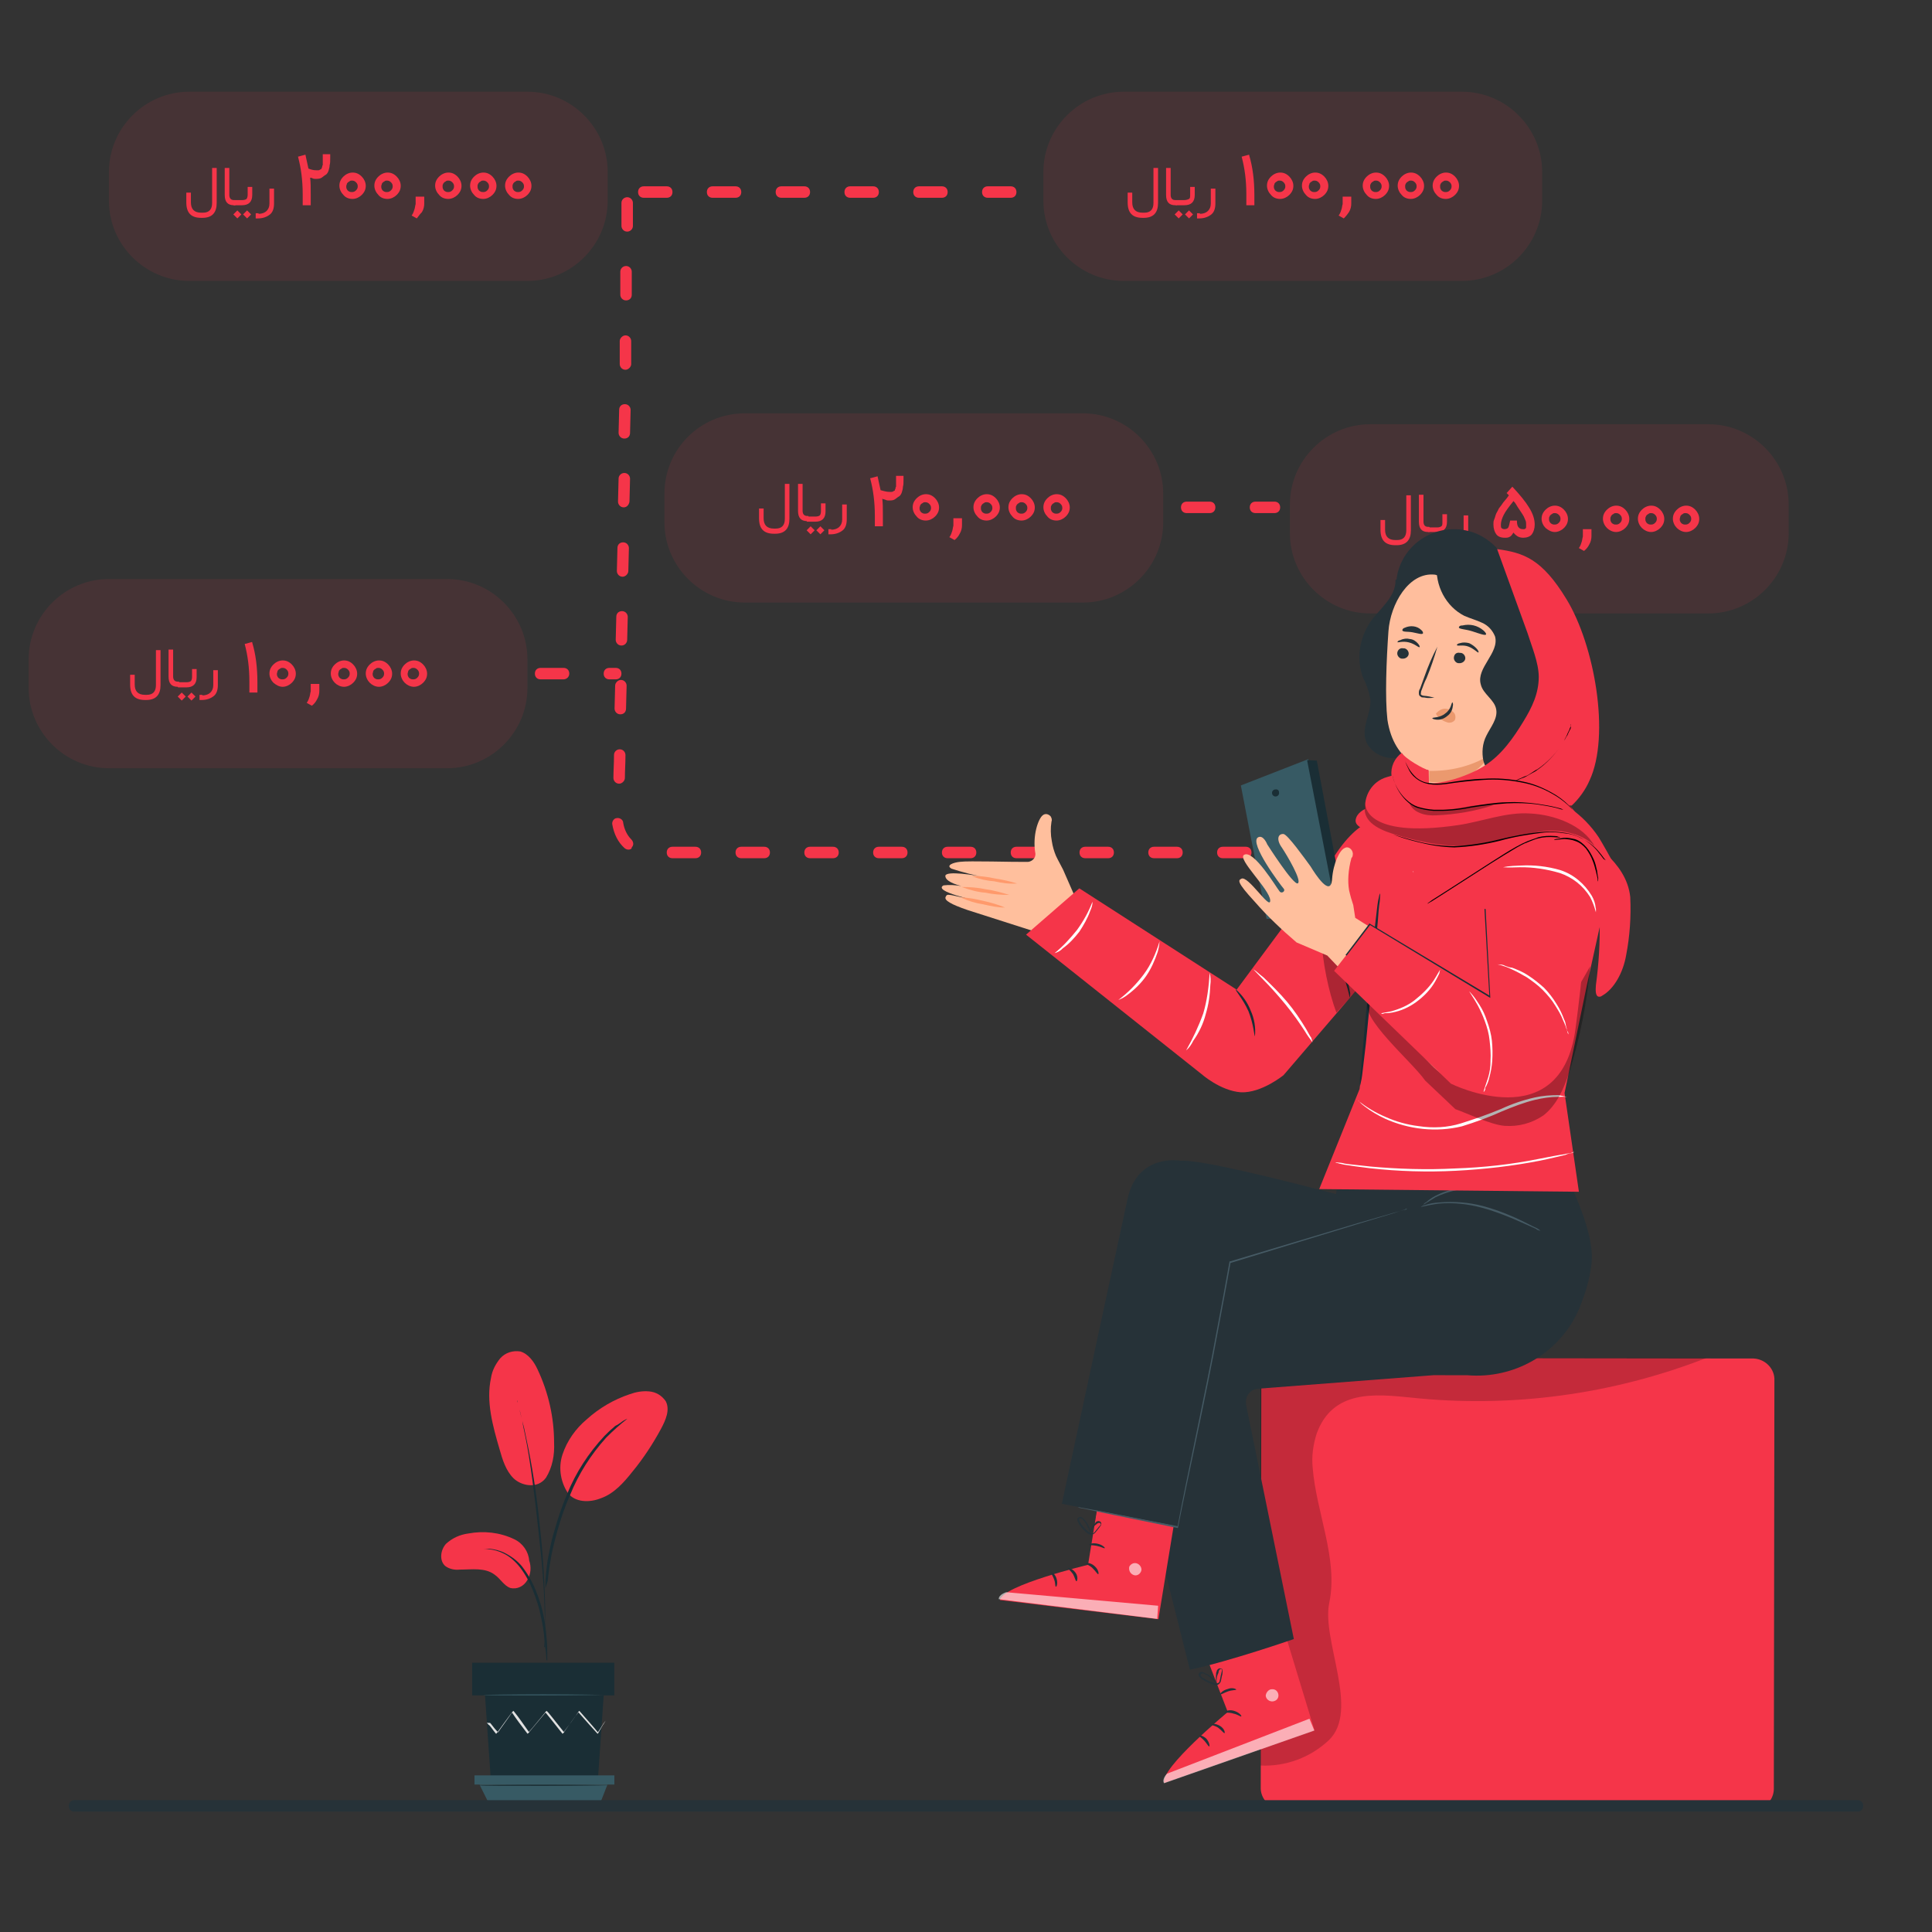 <?xml version="1.0" encoding="utf-8"?>
<!-- Generator: Adobe Illustrator 25.4.1, SVG Export Plug-In . SVG Version: 6.00 Build 0)  -->
<svg version="1.1" id="Layer_1" xmlns="http://www.w3.org/2000/svg" xmlns:xlink="http://www.w3.org/1999/xlink" x="0px" y="0px"
	 viewBox="0 0 337 337" style="enable-background:new 0 0 337 337;" xml:space="preserve">
<rect x="0" y="0" width="337" height="337" fill="#333333" stroke="none"/>
<style type="text/css">
	.st0{clip-path:url(#SVGID_00000127737259178719064510000015999795409367282817_);}
	.st1{fill:#F53549;}
	.st2{opacity:0.1;enable-background:new    ;}
	.st3{enable-background:new    ;}
	.st4{fill:#1A2E35;}
	.st5{fill:#375A64;}
	.st6{fill:#E1E1E1;}
	.st7{opacity:0.2;}
	.st8{fill:#FFBE9D;}
	.st9{opacity:0.6;}
	.st10{fill:#FFFFFF;}
	.st11{fill:#263238;}
	.st12{fill:#455A64;}
	.st13{fill:#FFBF9D;}
	.st14{fill:#FF9A6C;}
	.st15{opacity:0.3;}
	.st16{fill:none;stroke:#000000;stroke-width:0.25;stroke-miterlimit:10.005;}
	.st17{fill:#FF4F5B;}
	.st18{fill:#FAFAFA;}
	.st19{fill:#EB996E;}
</style>
<g>
	<defs>
		<rect id="SVGID_1_" width="337" height="337"/>
	</defs>
	<clipPath id="SVGID_00000042737588348265707750000003921332936781487748_">
		<use xlink:href="#SVGID_1_"  style="overflow:visible;"/>
	</clipPath>
	<g style="clip-path:url(#SVGID_00000042737588348265707750000003921332936781487748_);">
		<g id="Path_11451">
			<path class="st1" d="M217.3,149.7h-4c-0.6,0-1-0.4-1-1s0.4-1,1-1h4c0.6,0,1,0.4,1,1S217.9,149.7,217.3,149.7z M205.3,149.7h-4
				c-0.6,0-1-0.4-1-1s0.4-1,1-1h4c0.6,0,1,0.4,1,1S205.9,149.7,205.3,149.7z M193.3,149.7h-4c-0.6,0-1-0.4-1-1s0.4-1,1-1h4
				c0.6,0,1,0.4,1,1S193.9,149.7,193.3,149.7z M181.3,149.7h-4c-0.6,0-1-0.4-1-1s0.4-1,1-1h4c0.6,0,1,0.4,1,1
				S181.9,149.7,181.3,149.7z M169.3,149.7h-4c-0.6,0-1-0.4-1-1s0.4-1,1-1h4c0.6,0,1,0.4,1,1S169.9,149.7,169.3,149.7z M157.3,149.7
				h-4c-0.6,0-1-0.4-1-1s0.4-1,1-1h4c0.6,0,1,0.4,1,1S157.9,149.7,157.3,149.7z M145.3,149.7h-4c-0.6,0-1-0.4-1-1s0.4-1,1-1h4
				c0.6,0,1,0.4,1,1S145.9,149.7,145.3,149.7z M133.3,149.7h-4c-0.6,0-1-0.4-1-1s0.4-1,1-1h4c0.6,0,1,0.4,1,1
				S133.9,149.7,133.3,149.7z M121.3,149.7h-4c-0.6,0-1-0.4-1-1s0.4-1,1-1h4c0.6,0,1,0.4,1,1S121.9,149.7,121.3,149.7z M109.6,148.2
				c-0.2,0-0.5-0.1-0.7-0.3c-1.1-1-1.8-2.4-2.1-4.1c-0.1-0.5,0.3-1.1,0.8-1.1c0.5-0.1,1.1,0.3,1.1,0.8c0.2,1.2,0.7,2.2,1.4,2.9
				c0.4,0.4,0.5,1,0.1,1.4C110.2,148.1,109.9,148.2,109.6,148.2z M108,136.7C108,136.7,108,136.7,108,136.7c-0.6,0-1-0.5-1-1
				c0-1.2,0.1-2.5,0.1-4c0-0.6,0.5-1,1-1c0.6,0,1,0.5,1,1c0,1.5-0.1,2.8-0.1,4C109,136.2,108.5,136.7,108,136.7z M108.2,124.6
				C108.2,124.6,108.2,124.6,108.2,124.6c-0.6,0-1-0.5-1-1l0.1-4c0-0.5,0.5-1,1-1c0,0,0,0,0,0c0.6,0,1,0.5,1,1l-0.1,4
				C109.2,124.2,108.8,124.6,108.2,124.6z M108.4,112.6C108.4,112.6,108.4,112.6,108.4,112.6c-0.6,0-1-0.5-1-1l0.1-4
				c0-0.6,0.4-1,1-1c0.6,0,1,0.5,1,1l-0.1,4C109.4,112.1,109,112.6,108.4,112.6z M108.6,100.6C108.6,100.6,108.6,100.6,108.6,100.6
				c-0.6,0-1-0.5-1-1l0.1-4c0-0.6,0.4-1,1-1c0.6,0,1,0.5,1,1l-0.1,4C109.6,100.1,109.1,100.6,108.6,100.6z M108.8,88.5
				C108.7,88.5,108.7,88.5,108.8,88.5c-0.6,0-1-0.5-1-1l0.1-4c0-0.6,0.5-1,1-1c0.6,0,1,0.5,1,1l-0.1,4
				C109.7,88.1,109.3,88.5,108.8,88.5z M108.9,76.5C108.9,76.5,108.9,76.5,108.9,76.5c-0.6,0-1-0.5-1-1l0.1-4c0-0.6,0.4-1,1-1
				c0.6,0,1,0.5,1,1l-0.1,4C109.9,76.1,109.5,76.5,108.9,76.5z M109.1,64.5C109.1,64.5,109.1,64.5,109.1,64.5c-0.6,0-1-0.5-1-1l0-4
				c0-0.5,0.5-1,1-1c0,0,0,0,0,0c0.6,0,1,0.5,1,1l0,4C110.1,64,109.6,64.5,109.1,64.5z M109.2,52.4
				C109.2,52.4,109.2,52.4,109.2,52.4c-0.6,0-1-0.5-1-1l0-4c0-0.6,0.5-1,1-1c0.6,0,1,0.5,1,1l0,4C110.2,52,109.8,52.4,109.2,52.4z
				 M109.4,40.4C109.4,40.4,109.4,40.4,109.4,40.4c-0.6,0-1-0.5-1-1l0-4c0-0.6,0.5-1,1-1c0.6,0,1,0.5,1,1l0,4
				C110.4,40,109.9,40.4,109.4,40.4z"/>
		</g>
		<g id="Rectangle_4199" class="st2">
			<path class="st1" d="M239,74h59c7.7,0,14,6.3,14,14v5c0,7.7-6.3,14-14,14h-59c-7.7,0-14-6.3-14-14v-5C225,80.3,231.3,74,239,74z"
				/>
		</g>
		<g>
			<g class="st3">
				<g>
					<path class="st1" d="M264,92.9c-0.2,0.3-0.4,0.6-0.6,0.7c-0.3,0.2-0.6,0.2-0.9,0.2c-0.7,0-1.2-0.2-1.5-0.6
						c-0.3-0.4-0.5-1-0.5-1.7c0-0.3,0-0.6,0.1-0.8s0.2-0.6,0.3-0.9c0.1-0.3,0.3-0.6,0.4-0.8c0.1-0.3,0.3-0.5,0.6-0.9
						c0.2-0.3,0.4-0.6,0.6-0.8c0.2-0.2,0.4-0.5,0.7-0.9l-0.3-0.3l-0.1-0.1l0.1-0.1l0.8-0.9l0.1-0.1l0.1,0.1c1.2,1.3,2.2,2.5,2.8,3.5
						c0.7,1.1,1,2.1,1,3c0,0.7-0.2,1.3-0.5,1.7c-0.3,0.4-0.9,0.6-1.5,0.6c-0.4,0-0.7-0.1-0.9-0.2S264.2,93.2,264,92.9z M264,87.4
						c-0.8,1-1.4,1.8-1.7,2.4c-0.3,0.6-0.5,1.2-0.5,1.7c0,0.3,0,0.5,0.1,0.6c0.1,0.1,0.3,0.2,0.5,0.2c0.3,0,0.6-0.1,0.7-0.3
						s0.2-0.6,0.3-1.1l0-0.1h0.1h1h0.1l0,0.1c0,0.5,0.1,0.9,0.3,1.1c0.2,0.2,0.4,0.3,0.7,0.3c0.1,0,0.2,0,0.3,0
						c0.1,0,0.1-0.1,0.2-0.1c0.1-0.1,0.1-0.2,0.1-0.3s0-0.2,0-0.4c0-0.2,0-0.5-0.1-0.7c-0.1-0.2-0.2-0.5-0.3-0.7
						c-0.1-0.2-0.3-0.5-0.5-0.8c-0.2-0.3-0.4-0.6-0.6-0.9S264.4,87.8,264,87.4z"/>
				</g>
				<g>
					<path class="st1" d="M269.6,92.1c-0.4-0.4-0.7-1-0.7-1.6s0.2-1.1,0.7-1.6c0.4-0.4,1-0.7,1.6-0.7s1.1,0.2,1.6,0.7
						c0.4,0.4,0.7,1,0.7,1.6s-0.2,1.1-0.7,1.6c-0.4,0.4-1,0.7-1.6,0.7S270.1,92.5,269.6,92.1z M270.2,90.5c0,0.2,0,0.3,0.1,0.5
						c0.1,0.2,0.2,0.3,0.4,0.4c0.2,0.1,0.3,0.1,0.5,0.1c0.3,0,0.5-0.1,0.7-0.3c0.2-0.2,0.3-0.4,0.3-0.7s-0.1-0.5-0.3-0.7
						c-0.2-0.2-0.4-0.3-0.7-0.3c-0.1,0-0.3,0-0.4,0.1c-0.1,0.1-0.2,0.1-0.3,0.2c-0.1,0.1-0.2,0.2-0.2,0.3
						C270.2,90.2,270.2,90.4,270.2,90.5z"/>
				</g>
			</g>
			<g class="st3">
				<g>
					<path class="st1" d="M276.3,96.1l-0.9-0.5c0.3-0.4,0.4-0.8,0.5-1.1c0.1-0.3,0.1-0.6,0.2-0.9v-1.3h1.5l0,1.2
						c0,0.5-0.1,1-0.4,1.5C277,95.4,276.7,95.8,276.3,96.1z"/>
				</g>
			</g>
			<g class="st3">
				<g>
					<path class="st1" d="M280.3,92.1c-0.4-0.4-0.7-1-0.7-1.6s0.2-1.1,0.7-1.6c0.4-0.4,1-0.7,1.6-0.7s1.1,0.2,1.6,0.7
						c0.4,0.4,0.7,1,0.7,1.6s-0.2,1.1-0.7,1.6c-0.4,0.4-1,0.7-1.6,0.7S280.7,92.5,280.3,92.1z M280.9,90.5c0,0.2,0,0.3,0.1,0.5
						c0.1,0.2,0.2,0.3,0.4,0.4c0.2,0.1,0.3,0.1,0.5,0.1c0.3,0,0.5-0.1,0.7-0.3c0.2-0.2,0.3-0.4,0.3-0.7s-0.1-0.5-0.3-0.7
						c-0.2-0.2-0.4-0.3-0.7-0.3c-0.1,0-0.3,0-0.4,0.1c-0.1,0.1-0.2,0.1-0.3,0.2c-0.1,0.1-0.2,0.2-0.2,0.3
						C280.9,90.2,280.9,90.4,280.9,90.5z"/>
				</g>
				<g>
					<path class="st1" d="M286.4,92.1c-0.4-0.4-0.7-1-0.7-1.6s0.2-1.1,0.7-1.6c0.4-0.4,1-0.7,1.6-0.7s1.1,0.2,1.6,0.7
						c0.4,0.4,0.7,1,0.7,1.6s-0.2,1.1-0.7,1.6c-0.4,0.4-1,0.7-1.6,0.7S286.8,92.5,286.4,92.1z M287,90.5c0,0.2,0,0.3,0.1,0.5
						c0.1,0.2,0.2,0.3,0.4,0.4c0.2,0.1,0.3,0.1,0.5,0.1c0.3,0,0.5-0.1,0.7-0.3c0.2-0.2,0.3-0.4,0.3-0.7s-0.1-0.5-0.3-0.7
						c-0.2-0.2-0.4-0.3-0.7-0.3c-0.1,0-0.3,0-0.4,0.1c-0.1,0.1-0.2,0.1-0.3,0.2c-0.1,0.1-0.2,0.2-0.2,0.3
						C287,90.2,287,90.4,287,90.5z"/>
				</g>
				<g>
					<path class="st1" d="M292.5,92.1c-0.4-0.4-0.7-1-0.7-1.6s0.2-1.1,0.7-1.6c0.4-0.4,1-0.7,1.6-0.7s1.1,0.2,1.6,0.7
						c0.4,0.4,0.7,1,0.7,1.6s-0.2,1.1-0.7,1.6c-0.4,0.4-1,0.7-1.6,0.7S292.9,92.5,292.5,92.1z M293,90.5c0,0.2,0,0.3,0.1,0.5
						c0.1,0.2,0.2,0.3,0.4,0.4c0.2,0.1,0.3,0.1,0.5,0.1c0.3,0,0.5-0.1,0.7-0.3c0.2-0.2,0.3-0.4,0.3-0.7s-0.1-0.5-0.3-0.7
						c-0.2-0.2-0.4-0.3-0.7-0.3c-0.1,0-0.3,0-0.4,0.1c-0.1,0.1-0.2,0.1-0.3,0.2c-0.1,0.1-0.2,0.2-0.2,0.3
						C293.1,90.2,293,90.4,293,90.5z"/>
				</g>
			</g>
			<g class="st3">
				<g>
					<path class="st1" d="M241.6,92.4c0,1.2,0.6,1.8,1.8,1.8h0.3c1.1,0,1.6-0.6,1.6-1.7v-6.1h0.8l0,6.1c0,1.7-0.8,2.6-2.5,2.6h-0.2
						c-1.8,0-2.6-0.9-2.6-2.7v-1.7h0.8V92.4z"/>
				</g>
				<g>
					<path class="st1" d="M249.4,92.4c0,0.3,0,0.4-0.1,0.4h-0.2c-1.1,0-1.6-0.6-1.6-1.8v-4.7h0.8V91c0,0.6,0.3,0.9,0.8,0.9h0.2
						C249.4,92,249.4,92.1,249.4,92.4L249.4,92.4z"/>
				</g>
				<g>
					<path class="st1" d="M249,94.5l0.7-0.7l0.7,0.7l-0.7,0.7L249,94.5z M249.3,92h1.4c0.3,0,0.6-0.1,0.7-0.2
						c0.2-0.1,0.2-0.4,0.2-0.7v-1.4h0.8V91c0,1.2-0.6,1.8-1.8,1.8h-1.4c-0.1,0-0.1-0.1-0.1-0.4v-0.1C249.1,92.1,249.2,92,249.3,92z
						 M250.8,94.5l0.7-0.7l0.7,0.7l-0.7,0.7L250.8,94.5z"/>
				</g>
				<g>
					<path class="st1" d="M253.4,94.3c0.6,0,1.1-0.2,1.4-0.5c0.3-0.3,0.5-0.7,0.5-1.3v-2.6l0.8,0v2.6c0,0.8-0.2,1.5-0.7,1.9
						c-0.5,0.5-1.2,0.7-2.1,0.7l-0.4,0v-0.9H253.4z"/>
				</g>
			</g>
		</g>
		<g id="Rectangle_4193" class="st2">
			<path class="st1" d="M19,101h59c7.7,0,14,6.3,14,14v5c0,7.7-6.3,14-14,14H19c-7.7,0-14-6.3-14-14v-5C5,107.3,11.3,101,19,101z"/>
		</g>
		<g>
			<g class="st3">
				<g>
					<path class="st1" d="M44.8,120.8h-1.2h-0.1v-0.1v-1.8c0-2.5-0.3-4.6-0.8-6.5l0-0.1l0.1,0l1.1-0.3l0.1,0l0,0.1
						c0.6,2,0.9,4.3,0.9,6.9v1.7v0.1H44.8z"/>
				</g>
				<g>
					<path class="st1" d="M47.7,119.1c-0.4-0.4-0.7-1-0.7-1.6s0.2-1.1,0.7-1.6c0.4-0.4,1-0.7,1.6-0.7s1.1,0.2,1.6,0.7
						c0.4,0.4,0.7,1,0.7,1.6s-0.2,1.1-0.7,1.6c-0.4,0.4-1,0.7-1.6,0.7S48.2,119.5,47.7,119.1z M48.3,117.5c0,0.2,0,0.3,0.1,0.5
						c0.1,0.2,0.2,0.3,0.4,0.4c0.2,0.1,0.3,0.1,0.5,0.1c0.3,0,0.5-0.1,0.7-0.3s0.3-0.4,0.3-0.7s-0.1-0.5-0.3-0.7s-0.4-0.3-0.7-0.3
						c-0.1,0-0.3,0-0.4,0.1c-0.1,0.1-0.2,0.1-0.3,0.2c-0.1,0.1-0.2,0.2-0.2,0.3S48.3,117.4,48.3,117.5z"/>
				</g>
			</g>
			<g class="st3">
				<g>
					<path class="st1" d="M54.4,123.1l-0.9-0.5c0.3-0.4,0.4-0.8,0.5-1.1c0.1-0.3,0.1-0.6,0.2-0.9v-1.3h1.5l0,1.2
						c0,0.5-0.1,1-0.4,1.5C55.1,122.4,54.8,122.8,54.4,123.1z"/>
				</g>
			</g>
			<g class="st3">
				<g>
					<path class="st1" d="M58.4,119.1c-0.4-0.4-0.7-1-0.7-1.6s0.2-1.1,0.7-1.6c0.4-0.4,1-0.7,1.6-0.7s1.1,0.2,1.6,0.7
						c0.4,0.4,0.7,1,0.7,1.6s-0.2,1.1-0.7,1.6c-0.4,0.4-1,0.7-1.6,0.7S58.8,119.5,58.4,119.1z M59,117.5c0,0.2,0,0.3,0.1,0.5
						c0.1,0.2,0.2,0.3,0.4,0.4c0.2,0.1,0.3,0.1,0.5,0.1c0.3,0,0.5-0.1,0.7-0.3s0.3-0.4,0.3-0.7s-0.1-0.5-0.3-0.7s-0.4-0.3-0.7-0.3
						c-0.1,0-0.3,0-0.4,0.1c-0.1,0.1-0.2,0.1-0.3,0.2c-0.1,0.1-0.2,0.2-0.2,0.3S59,117.4,59,117.5z"/>
				</g>
				<g>
					<path class="st1" d="M64.5,119.1c-0.4-0.4-0.7-1-0.7-1.6s0.2-1.1,0.7-1.6c0.4-0.4,1-0.7,1.6-0.7s1.1,0.2,1.6,0.7
						c0.4,0.4,0.7,1,0.7,1.6s-0.2,1.1-0.7,1.6c-0.4,0.4-1,0.7-1.6,0.7S64.9,119.5,64.5,119.1z M65,117.5c0,0.2,0,0.3,0.1,0.5
						c0.1,0.2,0.2,0.3,0.4,0.4c0.2,0.1,0.3,0.1,0.5,0.1c0.3,0,0.5-0.1,0.7-0.3s0.3-0.4,0.3-0.7s-0.1-0.5-0.3-0.7s-0.4-0.3-0.7-0.3
						c-0.1,0-0.3,0-0.4,0.1c-0.1,0.1-0.2,0.1-0.3,0.2c-0.1,0.1-0.2,0.2-0.2,0.3S65,117.4,65,117.5z"/>
				</g>
				<g>
					<path class="st1" d="M70.6,119.1c-0.4-0.4-0.7-1-0.7-1.6s0.2-1.1,0.7-1.6c0.4-0.4,1-0.7,1.6-0.7s1.1,0.2,1.6,0.7
						c0.4,0.4,0.7,1,0.7,1.6s-0.2,1.1-0.7,1.6c-0.4,0.4-1,0.7-1.6,0.7S71,119.5,70.6,119.1z M71.1,117.5c0,0.2,0,0.3,0.1,0.5
						c0.1,0.2,0.2,0.3,0.4,0.4c0.2,0.1,0.3,0.1,0.5,0.1c0.3,0,0.5-0.1,0.7-0.3s0.3-0.4,0.3-0.7s-0.1-0.5-0.3-0.7s-0.4-0.3-0.7-0.3
						c-0.1,0-0.3,0-0.4,0.1c-0.1,0.1-0.2,0.1-0.3,0.2c-0.1,0.1-0.2,0.2-0.2,0.3S71.1,117.4,71.1,117.5z"/>
				</g>
			</g>
			<g class="st3">
				<g>
					<path class="st1" d="M23.5,119.4c0,1.2,0.6,1.8,1.8,1.8h0.3c1.1,0,1.6-0.6,1.6-1.7v-6.1H28l0,6.1c0,1.7-0.8,2.6-2.5,2.6h-0.2
						c-1.8,0-2.6-0.9-2.6-2.7v-1.7h0.8V119.4z"/>
				</g>
				<g>
					<path class="st1" d="M31.3,119.4c0,0.3,0,0.4-0.1,0.4H31c-1.1,0-1.6-0.6-1.6-1.8v-4.7h0.8v4.7c0,0.6,0.3,0.9,0.8,0.9h0.2
						C31.3,119,31.3,119.1,31.3,119.4L31.3,119.4z"/>
				</g>
				<g>
					<path class="st1" d="M31,121.5l0.7-0.7l0.7,0.7l-0.7,0.7L31,121.5z M31.2,119h1.4c0.3,0,0.6-0.1,0.7-0.2s0.2-0.4,0.2-0.7v-1.4
						h0.8v1.4c0,1.2-0.6,1.8-1.8,1.8h-1.4c-0.1,0-0.1-0.1-0.1-0.4v-0.1C31.1,119.1,31.1,119,31.2,119z M32.7,121.5l0.7-0.7l0.7,0.7
						l-0.7,0.7L32.7,121.5z"/>
				</g>
				<g>
					<path class="st1" d="M35.3,121.3c0.6,0,1.1-0.2,1.4-0.5c0.3-0.3,0.5-0.7,0.5-1.3v-2.6l0.8,0v2.6c0,0.8-0.2,1.5-0.7,1.9
						s-1.2,0.7-2.1,0.7l-0.4,0v-0.9H35.3z"/>
				</g>
			</g>
		</g>
		<g id="Rectangle_4198" class="st2">
			<path class="st1" d="M129.9,72.1h59c7.7,0,14,6.3,14,14v5c0,7.7-6.3,14-14,14h-59c-7.7,0-14-6.3-14-14v-5
				C115.9,78.3,122.2,72.1,129.9,72.1z"/>
		</g>
		<g>
			<g class="st3">
				<g>
					<path class="st1" d="M155.2,85.8c0.1,0,0.2,0,0.3,0s0.2,0,0.3-0.1c0.1,0,0.1-0.1,0.2-0.1s0.1-0.1,0.1-0.2c0,0,0.1-0.1,0.1-0.2
						c0-0.1,0-0.2,0.1-0.3c0-0.1,0-0.2,0-0.3s0-0.3,0-0.4s0-0.2,0-0.4v-0.6V83h0.1h1.1h0.1v0.1v0.6c0,0.5,0,0.9-0.1,1.2
						c0,0.3-0.1,0.7-0.2,1c-0.1,0.3-0.3,0.6-0.5,0.7s-0.4,0.3-0.7,0.5s-0.7,0.2-1.1,0.2c-0.1,0-0.3,0-0.5-0.1s-0.4-0.1-0.6-0.2
						c0.1,0.8,0.1,1.7,0.1,2.9v1.8v0.1h-0.1h-1.2h-0.1v-0.1V90c0-2.5-0.3-4.6-0.8-6.5l0-0.1l0.1,0l1.1-0.3l0.1,0l0,0.1l0.5,2.3
						C154.3,85.7,154.7,85.8,155.2,85.8z"/>
				</g>
				<g>
					<path class="st1" d="M159.9,90.1c-0.4-0.4-0.7-1-0.7-1.6s0.2-1.1,0.7-1.6c0.4-0.4,1-0.7,1.6-0.7s1.1,0.2,1.6,0.7
						c0.4,0.4,0.7,1,0.7,1.6s-0.2,1.1-0.7,1.6c-0.4,0.4-1,0.7-1.6,0.7S160.3,90.6,159.9,90.1z M160.4,88.6c0,0.2,0,0.3,0.1,0.5
						c0.1,0.2,0.2,0.3,0.4,0.4c0.2,0.1,0.3,0.1,0.5,0.1c0.3,0,0.5-0.1,0.7-0.3s0.3-0.4,0.3-0.7s-0.1-0.5-0.3-0.7s-0.4-0.3-0.7-0.3
						c-0.1,0-0.3,0-0.4,0.1c-0.1,0.1-0.2,0.1-0.3,0.2c-0.1,0.1-0.2,0.2-0.2,0.3S160.4,88.4,160.4,88.6z"/>
				</g>
			</g>
			<g class="st3">
				<g>
					<path class="st1" d="M166.5,94.2l-0.9-0.5c0.3-0.4,0.4-0.8,0.5-1.1c0.1-0.3,0.1-0.6,0.2-0.9v-1.3h1.5l0,1.2
						c0,0.5-0.1,1-0.4,1.5C167.2,93.5,166.9,93.9,166.5,94.2z"/>
				</g>
			</g>
			<g class="st3">
				<g>
					<path class="st1" d="M170.5,90.1c-0.4-0.4-0.7-1-0.7-1.6s0.2-1.1,0.7-1.6c0.4-0.4,1-0.7,1.6-0.7s1.1,0.2,1.6,0.7
						c0.4,0.4,0.7,1,0.7,1.6s-0.2,1.1-0.7,1.6c-0.4,0.4-1,0.7-1.6,0.7S170.9,90.6,170.5,90.1z M171.1,88.6c0,0.2,0,0.3,0.1,0.5
						c0.1,0.2,0.2,0.3,0.4,0.4c0.2,0.1,0.3,0.1,0.5,0.1c0.3,0,0.5-0.1,0.7-0.3c0.2-0.2,0.3-0.4,0.3-0.7s-0.1-0.5-0.3-0.7
						c-0.2-0.2-0.4-0.3-0.7-0.3c-0.1,0-0.3,0-0.4,0.1c-0.1,0.1-0.2,0.1-0.3,0.2c-0.1,0.1-0.2,0.2-0.2,0.3
						C171.1,88.3,171.1,88.4,171.1,88.6z"/>
				</g>
				<g>
					<path class="st1" d="M176.6,90.1c-0.4-0.4-0.7-1-0.7-1.6s0.2-1.1,0.7-1.6c0.4-0.4,1-0.7,1.6-0.7s1.1,0.2,1.6,0.7
						c0.4,0.4,0.7,1,0.7,1.6s-0.2,1.1-0.7,1.6c-0.4,0.4-1,0.7-1.6,0.7S177,90.6,176.6,90.1z M177.2,88.6c0,0.2,0,0.3,0.1,0.5
						c0.1,0.2,0.2,0.3,0.4,0.4c0.2,0.1,0.3,0.1,0.5,0.1c0.3,0,0.5-0.1,0.7-0.3c0.2-0.2,0.3-0.4,0.3-0.7s-0.1-0.5-0.3-0.7
						c-0.2-0.2-0.4-0.3-0.7-0.3c-0.1,0-0.3,0-0.4,0.1c-0.1,0.1-0.2,0.1-0.3,0.2c-0.1,0.1-0.2,0.2-0.2,0.3
						C177.2,88.3,177.2,88.4,177.2,88.6z"/>
				</g>
				<g>
					<path class="st1" d="M182.7,90.1c-0.4-0.4-0.7-1-0.7-1.6s0.2-1.1,0.7-1.6c0.4-0.4,1-0.7,1.6-0.7s1.1,0.2,1.6,0.7
						c0.4,0.4,0.7,1,0.7,1.6s-0.2,1.1-0.7,1.6c-0.4,0.4-1,0.7-1.6,0.7S183.1,90.6,182.7,90.1z M183.3,88.6c0,0.2,0,0.3,0.1,0.5
						c0.1,0.2,0.2,0.3,0.4,0.4c0.2,0.1,0.3,0.1,0.5,0.1c0.3,0,0.5-0.1,0.7-0.3c0.2-0.2,0.3-0.4,0.3-0.7s-0.1-0.5-0.3-0.7
						c-0.2-0.2-0.4-0.3-0.7-0.3c-0.1,0-0.3,0-0.4,0.1c-0.1,0.1-0.2,0.1-0.3,0.2c-0.1,0.1-0.2,0.2-0.2,0.3
						C183.3,88.3,183.3,88.4,183.3,88.6z"/>
				</g>
			</g>
			<g class="st3">
				<g>
					<path class="st1" d="M133.2,90.4c0,1.2,0.6,1.8,1.8,1.8h0.3c1.1,0,1.6-0.6,1.6-1.7v-6.1h0.8l0,6.1c0,1.7-0.8,2.6-2.5,2.6H135
						c-1.8,0-2.6-0.9-2.6-2.7v-1.7h0.8V90.4z"/>
				</g>
				<g>
					<path class="st1" d="M141.1,90.5c0,0.3,0,0.4-0.1,0.4h-0.2c-1.1,0-1.6-0.6-1.6-1.8v-4.7h0.8v4.7c0,0.6,0.3,0.9,0.8,0.9h0.2
						C141,90.1,141.1,90.2,141.1,90.5L141.1,90.5z"/>
				</g>
				<g>
					<path class="st1" d="M140.7,92.5l0.7-0.7l0.7,0.7l-0.7,0.7L140.7,92.5z M140.9,90.1h1.4c0.3,0,0.6-0.1,0.7-0.2s0.2-0.4,0.2-0.7
						v-1.4h0.8v1.4c0,1.2-0.6,1.8-1.8,1.8h-1.4c-0.1,0-0.1-0.1-0.1-0.4v-0.1C140.8,90.2,140.8,90.1,140.9,90.1z M142.4,92.5l0.7-0.7
						l0.7,0.7l-0.7,0.7L142.4,92.5z"/>
				</g>
				<g>
					<path class="st1" d="M145,92.4c0.6,0,1.1-0.2,1.4-0.5c0.3-0.3,0.5-0.7,0.5-1.3V88l0.8,0v2.6c0,0.8-0.2,1.5-0.7,1.9
						s-1.2,0.7-2.1,0.7l-0.4,0v-0.9H145z"/>
				</g>
			</g>
		</g>
		<g id="Rectangle_4200" class="st2">
			<path class="st1" d="M196,16h59c7.7,0,14,6.3,14,14v5c0,7.7-6.3,14-14,14h-59c-7.7,0-14-6.3-14-14v-5C182,22.3,188.3,16,196,16z"
				/>
		</g>
		<g>
			<g class="st3">
				<g>
					<path class="st1" d="M218.7,35.8h-1.2h-0.1v-0.1v-1.8c0-2.5-0.3-4.6-0.8-6.5l0-0.1l0.1,0l1.1-0.3l0.1,0l0,0.1
						c0.6,2,0.9,4.3,0.9,6.9v1.7v0.1H218.7z"/>
				</g>
				<g>
					<path class="st1" d="M221.7,34c-0.4-0.4-0.7-1-0.7-1.6c0-0.6,0.2-1.1,0.7-1.6c0.4-0.4,1-0.7,1.6-0.7s1.1,0.2,1.6,0.7
						c0.4,0.4,0.7,1,0.7,1.6c0,0.6-0.2,1.1-0.7,1.6c-0.4,0.4-1,0.7-1.6,0.7S222.1,34.5,221.7,34z M222.2,32.5c0,0.2,0,0.3,0.1,0.5
						c0.1,0.2,0.2,0.3,0.4,0.4c0.2,0.1,0.3,0.1,0.5,0.1c0.3,0,0.5-0.1,0.7-0.3c0.2-0.2,0.3-0.4,0.3-0.7s-0.1-0.5-0.3-0.7
						c-0.2-0.2-0.4-0.3-0.7-0.3c-0.1,0-0.3,0-0.4,0.1c-0.1,0.1-0.2,0.1-0.3,0.2c-0.1,0.1-0.2,0.2-0.2,0.3
						C222.3,32.2,222.2,32.3,222.2,32.5z"/>
				</g>
				<g>
					<path class="st1" d="M227.8,34c-0.4-0.4-0.7-1-0.7-1.6c0-0.6,0.2-1.1,0.7-1.6c0.4-0.4,1-0.7,1.6-0.7s1.1,0.2,1.6,0.7
						c0.4,0.4,0.7,1,0.7,1.6c0,0.6-0.2,1.1-0.7,1.6c-0.4,0.4-1,0.7-1.6,0.7S228.2,34.5,227.8,34z M228.3,32.5c0,0.2,0,0.3,0.1,0.5
						c0.1,0.2,0.2,0.3,0.4,0.4c0.2,0.1,0.3,0.1,0.5,0.1c0.3,0,0.5-0.1,0.7-0.3c0.2-0.2,0.3-0.4,0.3-0.7s-0.1-0.5-0.3-0.7
						c-0.2-0.2-0.4-0.3-0.7-0.3c-0.1,0-0.3,0-0.4,0.1c-0.1,0.1-0.2,0.1-0.3,0.2c-0.1,0.1-0.2,0.2-0.2,0.3
						C228.4,32.2,228.3,32.3,228.3,32.5z"/>
				</g>
			</g>
			<g class="st3">
				<g>
					<path class="st1" d="M234.4,38.1l-0.9-0.5c0.3-0.4,0.4-0.8,0.5-1.1c0.1-0.3,0.1-0.6,0.2-0.9v-1.3h1.5l0,1.2
						c0,0.5-0.1,1-0.4,1.5C235.1,37.3,234.8,37.7,234.4,38.1z"/>
				</g>
			</g>
			<g class="st3">
				<g>
					<path class="st1" d="M238.4,34c-0.4-0.4-0.7-1-0.7-1.6c0-0.6,0.2-1.1,0.7-1.6c0.4-0.4,1-0.7,1.6-0.7s1.1,0.2,1.6,0.7
						c0.4,0.4,0.7,1,0.7,1.6c0,0.6-0.2,1.1-0.7,1.6c-0.4,0.4-1,0.7-1.6,0.7S238.8,34.5,238.4,34z M239,32.5c0,0.2,0,0.3,0.1,0.5
						c0.1,0.2,0.2,0.3,0.4,0.4c0.2,0.1,0.3,0.1,0.5,0.1c0.3,0,0.5-0.1,0.7-0.3c0.2-0.2,0.3-0.4,0.3-0.7s-0.1-0.5-0.3-0.7
						c-0.2-0.2-0.4-0.3-0.7-0.3c-0.1,0-0.3,0-0.4,0.1c-0.1,0.1-0.2,0.1-0.3,0.2c-0.1,0.1-0.2,0.2-0.2,0.3
						C239,32.2,239,32.3,239,32.5z"/>
				</g>
				<g>
					<path class="st1" d="M244.5,34c-0.4-0.4-0.7-1-0.7-1.6c0-0.6,0.2-1.1,0.7-1.6c0.4-0.4,1-0.7,1.6-0.7s1.1,0.2,1.6,0.7
						c0.4,0.4,0.7,1,0.7,1.6c0,0.6-0.2,1.1-0.7,1.6c-0.4,0.4-1,0.7-1.6,0.7S244.9,34.5,244.5,34z M245.1,32.5c0,0.2,0,0.3,0.1,0.5
						c0.1,0.2,0.2,0.3,0.4,0.4c0.2,0.1,0.3,0.1,0.5,0.1c0.3,0,0.5-0.1,0.7-0.3c0.2-0.2,0.3-0.4,0.3-0.7s-0.1-0.5-0.3-0.7
						c-0.2-0.2-0.4-0.3-0.7-0.3c-0.1,0-0.3,0-0.4,0.1c-0.1,0.1-0.2,0.1-0.3,0.2c-0.1,0.1-0.2,0.2-0.2,0.3
						C245.1,32.2,245.1,32.3,245.1,32.5z"/>
				</g>
				<g>
					<path class="st1" d="M250.6,34c-0.4-0.4-0.7-1-0.7-1.6c0-0.6,0.2-1.1,0.7-1.6c0.4-0.4,1-0.7,1.6-0.7s1.1,0.2,1.6,0.7
						c0.4,0.4,0.7,1,0.7,1.6c0,0.6-0.2,1.1-0.7,1.6c-0.4,0.4-1,0.7-1.6,0.7S251,34.5,250.6,34z M251.2,32.5c0,0.2,0,0.3,0.1,0.5
						c0.1,0.2,0.2,0.3,0.4,0.4c0.2,0.1,0.3,0.1,0.5,0.1c0.3,0,0.5-0.1,0.7-0.3c0.2-0.2,0.3-0.4,0.3-0.7s-0.1-0.5-0.3-0.7
						c-0.2-0.2-0.4-0.3-0.7-0.3c-0.1,0-0.3,0-0.4,0.1c-0.1,0.1-0.2,0.1-0.3,0.2c-0.1,0.1-0.2,0.2-0.2,0.3
						C251.2,32.2,251.2,32.3,251.2,32.5z"/>
				</g>
			</g>
			<g class="st3">
				<g>
					<path class="st1" d="M197.5,35.3c0,1.2,0.6,1.8,1.8,1.8h0.3c1.1,0,1.6-0.6,1.6-1.7v-6.1h0.8l0,6.1c0,1.7-0.8,2.6-2.5,2.6h-0.2
						c-1.8,0-2.6-0.9-2.6-2.7v-1.7h0.8V35.3z"/>
				</g>
				<g>
					<path class="st1" d="M205.3,35.4c0,0.3,0,0.4-0.1,0.4H205c-1.1,0-1.6-0.6-1.6-1.8v-4.7h0.8V34c0,0.6,0.3,0.9,0.8,0.9h0.2
						C205.3,34.9,205.3,35.1,205.3,35.4L205.3,35.4z"/>
				</g>
				<g>
					<path class="st1" d="M204.9,37.4l0.7-0.7l0.7,0.7l-0.7,0.7L204.9,37.4z M205.2,34.9h1.4c0.3,0,0.6-0.1,0.8-0.2
						c0.2-0.1,0.2-0.4,0.2-0.7v-1.4h0.8V34c0,1.2-0.6,1.8-1.8,1.8h-1.4c-0.1,0-0.1-0.1-0.1-0.4v-0.1C205,35.1,205.1,34.9,205.2,34.9
						z M206.7,37.4l0.7-0.7l0.7,0.7l-0.7,0.7L206.7,37.4z"/>
				</g>
				<g>
					<path class="st1" d="M209.3,37.3c0.6,0,1.1-0.2,1.4-0.5c0.3-0.3,0.5-0.7,0.5-1.3v-2.6l0.8,0v2.6c0,0.8-0.2,1.5-0.7,1.9
						s-1.2,0.7-2.1,0.7l-0.4,0v-0.9H209.3z"/>
				</g>
			</g>
		</g>
		<g id="Rectangle_4201" class="st2">
			<path class="st1" d="M33,16h59c7.7,0,14,6.3,14,14v5c0,7.7-6.3,14-14,14H33c-7.7,0-14-6.3-14-14v-5C19,22.3,25.3,16,33,16z"/>
		</g>
		<g>
			<g class="st3">
				<g>
					<path class="st1" d="M55.2,29.7c0.1,0,0.2,0,0.3,0s0.2,0,0.3-0.1c0.1,0,0.1-0.1,0.2-0.1s0.1-0.1,0.1-0.2c0,0,0.1-0.1,0.1-0.2
						c0-0.1,0-0.2,0.1-0.3c0-0.1,0-0.2,0-0.3s0-0.3,0-0.4s0-0.2,0-0.4V27v-0.1h0.1h1.1h0.1V27v0.6c0,0.5,0,0.9-0.1,1.2
						c0,0.3-0.1,0.7-0.2,1c-0.1,0.3-0.3,0.6-0.5,0.7s-0.4,0.3-0.7,0.5s-0.7,0.2-1.1,0.2c-0.1,0-0.3,0-0.5-0.1S54.3,31,54.1,31
						c0.1,0.8,0.1,1.7,0.1,2.9v1.8v0.1h-0.1h-1.2h-0.1v-0.1v-1.8c0-2.5-0.3-4.6-0.8-6.5l0-0.1l0.1,0l1.1-0.3l0.1,0l0,0.1l0.5,2.3
						C54.3,29.6,54.7,29.7,55.2,29.7z"/>
				</g>
				<g>
					<path class="st1" d="M59.9,34c-0.4-0.4-0.7-1-0.7-1.6c0-0.6,0.2-1.1,0.7-1.6c0.4-0.4,1-0.7,1.6-0.7s1.1,0.2,1.6,0.7
						c0.4,0.4,0.7,1,0.7,1.6c0,0.6-0.2,1.1-0.7,1.6c-0.4,0.4-1,0.7-1.6,0.7S60.3,34.5,59.9,34z M60.4,32.5c0,0.2,0,0.3,0.1,0.5
						c0.1,0.2,0.2,0.3,0.4,0.4c0.2,0.1,0.3,0.1,0.5,0.1c0.3,0,0.5-0.1,0.7-0.3s0.3-0.4,0.3-0.7s-0.1-0.5-0.3-0.7s-0.4-0.3-0.7-0.3
						c-0.1,0-0.3,0-0.4,0.1c-0.1,0.1-0.2,0.1-0.3,0.2c-0.1,0.1-0.2,0.2-0.2,0.3C60.5,32.2,60.4,32.3,60.4,32.5z"/>
				</g>
				<g>
					<path class="st1" d="M66,34c-0.4-0.4-0.7-1-0.7-1.6c0-0.6,0.2-1.1,0.7-1.6c0.4-0.4,1-0.7,1.6-0.7s1.1,0.2,1.6,0.7
						c0.4,0.4,0.7,1,0.7,1.6c0,0.6-0.2,1.1-0.7,1.6c-0.4,0.4-1,0.7-1.6,0.7S66.4,34.5,66,34z M66.5,32.5c0,0.2,0,0.3,0.1,0.5
						c0.1,0.2,0.2,0.3,0.4,0.4c0.2,0.1,0.3,0.1,0.5,0.1c0.3,0,0.5-0.1,0.7-0.3s0.3-0.4,0.3-0.7s-0.1-0.5-0.3-0.7s-0.4-0.3-0.7-0.3
						c-0.1,0-0.3,0-0.4,0.1c-0.1,0.1-0.2,0.1-0.3,0.2c-0.1,0.1-0.2,0.2-0.2,0.3C66.6,32.2,66.5,32.3,66.5,32.5z"/>
				</g>
			</g>
			<g class="st3">
				<g>
					<path class="st1" d="M72.7,38.1l-0.9-0.5c0.3-0.4,0.4-0.8,0.5-1.1c0.1-0.3,0.1-0.6,0.2-0.9v-1.3H74l0,1.2c0,0.5-0.1,1-0.4,1.5
						C73.3,37.3,73,37.7,72.7,38.1z"/>
				</g>
			</g>
			<g class="st3">
				<g>
					<path class="st1" d="M76.6,34c-0.4-0.4-0.7-1-0.7-1.6c0-0.6,0.2-1.1,0.7-1.6c0.4-0.4,1-0.7,1.6-0.7s1.1,0.2,1.6,0.7
						c0.4,0.4,0.7,1,0.7,1.6c0,0.6-0.2,1.1-0.7,1.6c-0.4,0.4-1,0.7-1.6,0.7S77,34.5,76.6,34z M77.2,32.5c0,0.2,0,0.3,0.1,0.5
						c0.1,0.2,0.2,0.3,0.4,0.4c0.2,0.1,0.3,0.1,0.5,0.1c0.3,0,0.5-0.1,0.7-0.3s0.3-0.4,0.3-0.7s-0.1-0.5-0.3-0.7s-0.4-0.3-0.7-0.3
						c-0.1,0-0.3,0-0.4,0.1c-0.1,0.1-0.2,0.1-0.3,0.2c-0.1,0.1-0.2,0.2-0.2,0.3C77.2,32.2,77.2,32.3,77.2,32.5z"/>
				</g>
				<g>
					<path class="st1" d="M82.7,34c-0.4-0.4-0.7-1-0.7-1.6c0-0.6,0.2-1.1,0.7-1.6c0.4-0.4,1-0.7,1.6-0.7s1.1,0.2,1.6,0.7
						c0.4,0.4,0.7,1,0.7,1.6c0,0.6-0.2,1.1-0.7,1.6c-0.4,0.4-1,0.7-1.6,0.7S83.1,34.5,82.7,34z M83.3,32.5c0,0.2,0,0.3,0.1,0.5
						c0.1,0.2,0.2,0.3,0.4,0.4c0.2,0.1,0.3,0.1,0.5,0.1c0.3,0,0.5-0.1,0.7-0.3s0.3-0.4,0.3-0.7s-0.1-0.5-0.3-0.7s-0.4-0.3-0.7-0.3
						c-0.1,0-0.3,0-0.4,0.1c-0.1,0.1-0.2,0.1-0.3,0.2c-0.1,0.1-0.2,0.2-0.2,0.3C83.3,32.2,83.3,32.3,83.3,32.5z"/>
				</g>
				<g>
					<path class="st1" d="M88.8,34c-0.4-0.4-0.7-1-0.7-1.6c0-0.6,0.2-1.1,0.7-1.6c0.4-0.4,1-0.7,1.6-0.7s1.1,0.2,1.6,0.7
						c0.4,0.4,0.7,1,0.7,1.6c0,0.6-0.2,1.1-0.7,1.6c-0.4,0.4-1,0.7-1.6,0.7S89.2,34.5,88.8,34z M89.4,32.5c0,0.2,0,0.3,0.1,0.5
						c0.1,0.2,0.2,0.3,0.4,0.4c0.2,0.1,0.3,0.1,0.5,0.1c0.3,0,0.5-0.1,0.7-0.3s0.3-0.4,0.3-0.7s-0.1-0.5-0.3-0.7s-0.4-0.3-0.7-0.3
						c-0.1,0-0.3,0-0.4,0.1c-0.1,0.1-0.2,0.1-0.3,0.2c-0.1,0.1-0.2,0.2-0.2,0.3C89.4,32.2,89.4,32.3,89.4,32.5z"/>
				</g>
			</g>
			<g class="st3">
				<g>
					<path class="st1" d="M33.3,35.3c0,1.2,0.6,1.8,1.8,1.8h0.3c1.1,0,1.6-0.6,1.6-1.7v-6.1h0.8l0,6.1c0,1.7-0.8,2.6-2.5,2.6h-0.2
						c-1.8,0-2.6-0.9-2.6-2.7v-1.7h0.8V35.3z"/>
				</g>
				<g>
					<path class="st1" d="M41.1,35.4c0,0.3,0,0.4-0.1,0.4h-0.2c-1.1,0-1.6-0.6-1.6-1.8v-4.7H40V34c0,0.6,0.3,0.9,0.8,0.9H41
						C41.1,34.9,41.1,35.1,41.1,35.4L41.1,35.4z"/>
				</g>
				<g>
					<path class="st1" d="M40.7,37.4l0.7-0.7l0.7,0.7l-0.7,0.7L40.7,37.4z M40.9,34.9h1.4c0.3,0,0.6-0.1,0.7-0.2s0.2-0.4,0.2-0.7
						v-1.4h0.8V34c0,1.2-0.6,1.8-1.8,1.8h-1.4c-0.1,0-0.1-0.1-0.1-0.4v-0.1C40.8,35.1,40.9,34.9,40.9,34.9z M42.4,37.4l0.7-0.7
						l0.7,0.7l-0.7,0.7L42.4,37.4z"/>
				</g>
				<g>
					<path class="st1" d="M45.1,37.3c0.6,0,1.1-0.2,1.4-0.5c0.3-0.3,0.5-0.7,0.5-1.3v-2.6l0.8,0v2.6c0,0.8-0.2,1.5-0.7,1.9
						s-1.2,0.7-2.1,0.7l-0.4,0v-0.9H45.1z"/>
				</g>
			</g>
		</g>
		<g id="Path_11513">
			<path class="st1" d="M107.4,118.5h-1.1c-0.6,0-1-0.4-1-1s0.4-1,1-1h1.1c0.6,0,1,0.4,1,1S108,118.5,107.4,118.5z M98.3,118.5h-4
				c-0.6,0-1-0.4-1-1s0.4-1,1-1h4c0.6,0,1,0.4,1,1S98.8,118.5,98.3,118.5z"/>
		</g>
		<g id="Path_11514">
			<path class="st1" d="M222.3,89.5H219c-0.6,0-1-0.4-1-1s0.4-1,1-1h3.3c0.6,0,1,0.4,1,1S222.9,89.5,222.3,89.5z M211,89.5h-4
				c-0.6,0-1-0.4-1-1s0.4-1,1-1h4c0.6,0,1,0.4,1,1S211.6,89.5,211,89.5z"/>
		</g>
		<g id="Path_11515">
			<path class="st1" d="M176.3,34.5h-4c-0.6,0-1-0.4-1-1s0.4-1,1-1h4c0.6,0,1,0.4,1,1S176.9,34.5,176.3,34.5z M164.3,34.5h-4
				c-0.6,0-1-0.4-1-1s0.4-1,1-1h4c0.6,0,1,0.4,1,1S164.9,34.5,164.3,34.5z M152.3,34.5h-4c-0.6,0-1-0.4-1-1s0.4-1,1-1h4
				c0.6,0,1,0.4,1,1S152.9,34.5,152.3,34.5z M140.3,34.5h-4c-0.6,0-1-0.4-1-1s0.4-1,1-1h4c0.6,0,1,0.4,1,1S140.9,34.5,140.3,34.5z
				 M128.3,34.5h-4c-0.6,0-1-0.4-1-1s0.4-1,1-1h4c0.6,0,1,0.4,1,1S128.9,34.5,128.3,34.5z M116.3,34.5h-4c-0.6,0-1-0.4-1-1
				s0.4-1,1-1h4c0.6,0,1,0.4,1,1S116.9,34.5,116.3,34.5z"/>
		</g>
		<g id="Group_18751" transform="translate(1368 1533.736)">
			<g id="Group_18733" transform="translate(0)">
				<g id="Group_18719" transform="translate(0 31.551)">
					<g id="Group_18718">
						<g id="Path_11436">
							<path class="st1" d="M-1278.3-1296.8c-2.5-1.2-5.3-1.5-8-1c-1.5,0.2-2.8,0.8-3.9,1.8c-1,1.1-1.2,3-0.1,3.9
								c0.7,0.5,1.6,0.7,2.5,0.6c2.1,0,4.4-0.4,6.1,0.9c1,0.7,1.6,1.9,2.7,2.3c1.2,0.3,2.4-0.3,3-1.4c0.6-1,0.7-2.3,0.3-3.4
								C-1275.8-1294.6-1276.8-1296.1-1278.3-1296.8z"/>
						</g>
					</g>
				</g>
				<g id="Group_18721" transform="translate(8.251)">
					<g id="Group_18720" transform="translate(0)">
						<g id="Path_11437">
							<path class="st1" d="M-1281-1276c-1.5,2.1-4.4,1.4-5.7,0.1s-1.9-3.2-2.4-5c-1.2-4.1-2.4-8.4-1.5-12.5
								c0.2-1.3,0.8-2.4,1.6-3.4c0.9-1,2.2-1.4,3.5-1.2c1.4,0.4,2.4,1.8,3,3.1c1.9,4,2.9,8.4,2.9,12.8
								C-1279.5-1279.9-1279.9-1277.8-1281-1276"/>
						</g>
					</g>
				</g>
				<g id="Group_18723" transform="translate(20.717 6.866)">
					<g id="Group_18722">
						<g id="Path_11438">
							<path class="st1" d="M-1289.4-1279.8c-1.5-2-2-4.7-1.2-7.1c0.8-2.4,2.3-4.5,4.2-6.1c2.2-2,4.8-3.5,7.5-4.4
								c1.1-0.4,2.2-0.6,3.4-0.5c1.2,0.1,2.2,0.7,2.9,1.7c0.8,1.5,0,3.3-0.8,4.8c-1.4,2.6-3.1,5.2-5,7.5c-1.5,1.9-3.2,3.8-5.4,4.6
								c-2.2,0.9-4.6,0.7-5.8-0.8"/>
						</g>
					</g>
				</g>
				<g id="Group_18726" transform="translate(7.262 34.507)">
					<g id="Group_18725" transform="translate(0)">
						<g id="Group_18724">
							<g id="Path_11439">
								<path class="st4" d="M-1279.9-1278.6c0,0-0.1-0.3-0.1-1c-0.1-0.7-0.1-1.6-0.3-2.7c-0.1-1.3-0.3-2.6-0.6-3.9
									c-0.3-1.6-0.8-3.1-1.4-4.6c-0.6-1.5-1.3-2.8-2.3-4.1c-0.8-1-1.8-1.9-2.9-2.4c-0.8-0.4-1.6-0.6-2.4-0.7c-0.6-0.1-1-0.1-1-0.1
									h1c0.9,0.1,1.8,0.3,2.6,0.7c1.2,0.6,2.3,1.4,3.1,2.4c1,1.3,1.8,2.7,2.4,4.2c0.6,1.5,1.1,3,1.4,4.6c0.3,1.4,0.4,2.8,0.5,3.9
									c0.1,1.1,0.1,2,0.1,2.7V-1278.6z"/>
							</g>
						</g>
					</g>
				</g>
				<g id="Group_18729" transform="translate(13.313 8.533)">
					<g id="Group_18728" transform="translate(0)">
						<g id="Group_18727">
							<g id="Path_11440">
								<path class="st4" d="M-1286.2-1254.6v-1.8c0-1.1,0-2.7-0.1-4.7c-0.1-3.9-0.4-8.2-1.1-14.2c-0.6-5.6-1.4-12.2-2.3-16.5
									c-0.2-1-0.4-1.8-0.5-2.6c-0.2-0.7-0.3-1.4-0.5-2c-0.1-0.5-0.2-0.9-0.3-1.2c0-0.1-0.1-0.3-0.1-0.4c0.1,0.1,0.1,0.3,0.1,0.4
									c0.1,0.3,0.2,0.7,0.3,1.2c0.1,0.5,0.3,1.2,0.5,2c0.2,0.7,0.4,1.6,0.6,2.6c1.1,5.1,1.9,10.2,2.4,15.3
									c0.6,5.1,0.9,10.3,1,15.5c0,2,0,3.6-0.1,4.7c0,0.5-0.1,1-0.1,1.3C-1286.1-1254.9-1286.1-1254.7-1286.2-1254.6z"/>
							</g>
						</g>
					</g>
				</g>
				<g id="Group_18732" transform="translate(18.141 11.729)">
					<g id="Group_18731" transform="translate(0)">
						<g id="Group_18730">
							<g id="Path_11441">
								<path class="st4" d="M-1291-1268.4v-1.4c0.1-1.2,0.2-2.4,0.4-3.6c0.3-1.5,0.6-3.3,1.2-5.2c0.6-2.1,1.3-4.2,2.2-6.3
									c1.5-3.7,3.7-7.1,6.5-10.1c0.5-0.5,1-1,1.5-1.4c0.2-0.2,0.4-0.4,0.7-0.5l0.6-0.4c0.4-0.3,0.7-0.5,1.2-0.7
									c-1.3,1-2.5,2.1-3.7,3.3c-2.7,3-4.8,6.3-6.3,10c-0.9,2-1.6,4.1-2.2,6.2c-0.5,1.9-1,3.7-1.2,5.2c-0.3,1.5-0.4,2.7-0.5,3.6
									C-1290.9-1268.8-1291-1268.4-1291-1268.4z"/>
							</g>
						</g>
					</g>
				</g>
			</g>
			<g id="Group_18735" transform="translate(7.602 60.006)">
				<g id="Group_18734" transform="translate(0)">
					<g id="Path_11442">
						<path class="st4" d="M-1270.3-1298l-1,14.6h-18.7l-1-14.6H-1270.3z"/>
					</g>
				</g>
			</g>
			<g id="Group_18737" transform="translate(5.358 54.294)">
				<g id="Group_18736" transform="translate(0)">
					<g id="Rectangle_5431">
						<rect x="-1291" y="-1298" class="st4" width="24.8" height="5.7"/>
					</g>
				</g>
			</g>
			<g id="Group_18739" transform="translate(5.766 73.945)">
				<g id="Group_18738" transform="translate(0)">
					<g id="Path_11443">
						<path class="st5" d="M-1266.6-1298v1.6h-24.4v-1.6H-1266.6z"/>
					</g>
				</g>
			</g>
			<g id="Group_18741" transform="translate(6.65 75.577)">
				<g id="Group_18740" transform="translate(0)">
					<g id="Path_11444">
						<path class="st5" d="M-1269.8-1295.2l1.1-2.8h-22.3l1.4,2.8H-1269.8z"/>
					</g>
				</g>
			</g>
			<g id="Group_18744" transform="translate(7.942 62.589)">
				<g id="Group_18743" transform="translate(0)">
					<g id="Group_18742">
						<g id="Path_11445">
							<path class="st6" d="M-1291-1295.8c0,0.1,0,0.1,0.1,0.1c0.1,0.1,0.1,0.2,0.3,0.3c0.3,0.3,0.6,0.8,1.1,1.4l0.1,0.1l0.1-0.1
								c0.7-1,1.6-2.2,2.7-3.7h-0.1c0.8,1.2,1.7,2.4,2.7,3.7l0.1,0.1l0.1-0.1c1-1.2,2-2.4,3.1-3.7h-0.2l0.2,0.2
								c1,1.2,1.9,2.4,2.8,3.5l0.1,0.1l0.1-0.1c1-1.4,1.8-2.6,2.7-3.7h-0.1c1.3,1.5,2.4,2.7,3.3,3.7l0.1,0.1l0.1-0.1
								c0.4-0.7,0.7-1.3,1-1.7c0.1-0.2,0.2-0.3,0.3-0.5l0.1-0.1l-0.1,0.1c-0.1,0.1-0.2,0.3-0.3,0.4c-0.3,0.4-0.6,1-1.1,1.7h0.1
								c-0.8-1-1.9-2.2-3.2-3.7l-0.1-0.1l-0.1,0.1c-0.8,1.2-1.7,2.4-2.7,3.7h0.2c-0.9-1.1-1.8-2.3-2.8-3.5l-0.2-0.2l-0.1-0.1
								l-0.1,0.1c-1.1,1.3-2.1,2.6-3.1,3.7h0.2c-1-1.4-1.8-2.6-2.7-3.7l-0.1-0.1l-0.1,0.1c-1,1.5-2,2.8-2.6,3.7h0.1
								c-0.5-0.5-0.9-1-1.2-1.4c-0.1-0.1-0.2-0.3-0.3-0.3L-1291-1295.8z"/>
						</g>
					</g>
				</g>
			</g>
			<g id="Group_18747" transform="translate(7.33 59.802)">
				<g id="Group_18746" transform="translate(0)">
					<g id="Group_18745">
						<g id="Path_11446">
							<path class="st5" d="M-1291-1297.9c0,0.1,4.7,0.1,10.4,0.1c5.8,0,10.4-0.1,10.4-0.1s-4.7-0.1-10.4-0.1
								S-1291-1297.9-1291-1297.9z"/>
						</g>
					</g>
				</g>
			</g>
			<g id="Group_18750" transform="translate(6.378 75.577)">
				<g id="Group_18749" transform="translate(0)">
					<g id="Group_18748">
						<g id="Path_11447">
							<path class="st4" d="M-1291-1297.9c0,0.1,5.1,0.1,11.4,0.1s11.4-0.1,11.4-0.1s-5.1-0.1-11.4-0.1S-1291-1297.9-1291-1297.9z"
								/>
						</g>
					</g>
				</g>
			</g>
		</g>
		<g id="Group_24654" transform="translate(5622.048 -1744.334)">
			<g id="Group_24612" transform="translate(-4111.381 3279.199)">
				<g id="Group_24063" transform="translate(0.244 0)">
					<g id="Group_24062">
						<g id="Group_24061">
							<g id="Path_13720">
								<path class="st1" d="M-1205.5-1219.2l-81.5-0.1c-2.1,0.1-3.9-1.5-4-3.5c0,0,0,0,0,0l0.1-71.7c0.1-2.1,1.9-3.7,4-3.5
									l81.5,0.1c2.1-0.1,3.9,1.5,4,3.5c0,0,0,0,0,0l-0.1,71.7C-1201.6-1220.6-1203.4-1219.1-1205.5-1219.2z"/>
							</g>
						</g>
					</g>
				</g>
				<g id="Group_24068" transform="translate(0)" class="st7">
					<g id="Group_24067">
						<g id="Group_24066">
							<g id="Path_13722">
								<path d="M-1278.9-1231.3c5.5-5.2-1.3-17.5,0.1-24c1.6-7.6-2.3-15.8-2.9-23.6c-0.2-2,0.1-4,0.7-5.9
									c2.8-7.7,10.2-6.9,16.3-6.3c17.5,1.9,35.3-0.5,51.7-6.9h-73.6c-2.3,0-4.2,1.9-4.2,4.2c0,0,0,0,0,0.1v66.8
									C-1286.4-1226.7-1282.1-1228.3-1278.9-1231.3z"/>
							</g>
						</g>
					</g>
				</g>
			</g>
			<g id="Group_24652" transform="matrix(0.998, 0.07, -0.07, 0.998, -82.161, 318.104)">
				<g id="Group_24651" transform="translate(2.358 2.82)">
					<g id="Path_13654">
						<path class="st8" d="M-5201,2066.8l6.5,15.7l11.7-4.8l-6.6-19.4L-5201,2066.8z"/>
					</g>
					<g id="Path_13655">
						<path class="st1" d="M-5195.8,2081.4l3.8,8.1c0,0-11.1,10.6-10.2,13.1l25.5-11l-6.2-16.2L-5195.8,2081.4z"/>
					</g>
					<g id="Path_13656" class="st9">
						<path class="st10" d="M-5184.6,2085c0.6-0.1,1.1,0.3,1.2,0.9c0.1,0.6-0.3,1.1-0.9,1.2c-0.6,0.1-1.2-0.3-1.3-0.9
							c0-0.6,0.5-1.2,1-1.2"/>
					</g>
					<g id="Group_24012" transform="translate(-3824.314 3293.565)" class="st9">
						<g id="Path_13657">
							<path class="st10" d="M-1352.4-1201.9l-1-2l-24.1,11.3c0,0-0.9,1-0.4,1.7L-1352.4-1201.9z"/>
						</g>
					</g>
					<g id="Path_13658">
						<path class="st11" d="M-5192.5,2089.6c0.1,0.1,0.7-0.1,1.5,0.1c0.8,0.1,1.3,0.5,1.4,0.4c0.1-0.1-0.4-0.7-1.4-0.9
							S-5192.5,2089.5-5192.5,2089.6z"/>
					</g>
					<g id="Path_13659">
						<path class="st11" d="M-5194.7,2091.9c0,0.1,0.7,0.1,1.3,0.5s1,0.9,1.1,0.8c0.1-0.1-0.1-0.8-0.9-1.2
							S-5194.7,2091.7-5194.7,2091.9z"/>
					</g>
					<g id="Path_13660">
						<path class="st11" d="M-5194.8,2095.7c0.1,0,0-0.7-0.6-1.3c-0.6-0.5-1.3-0.6-1.3-0.4c0,0.1,0.5,0.3,1,0.8
							C-5195.2,2095.3-5194.9,2095.8-5194.8,2095.7z"/>
					</g>
					<g id="Path_13661">
						<path class="st11" d="M-5193.5,2086.5c0.1,0.1,0.6-0.3,1.3-0.6s1.4-0.3,1.4-0.4c0-0.1-0.7-0.4-1.5,0
							C-5193.2,2085.8-5193.6,2086.4-5193.5,2086.5z"/>
					</g>
					<g id="Path_13662">
						<path class="st11" d="M-5199.1,2082.6l-18.5-56.4c0,0,0.8-8,2.3-10.5c1.6-2.5,46.9-15.4,46.9-15.4s11.5-2.3,19,0.8
							c7.5,3.1,15.1,6.8,14.1,12.1c-0.2,0.8-0.4,1.6-0.7,2.4c-2.9,7.6-10.3,12.5-18.4,12.4l-5.9,0.4l-30.4,4.5
							c-1.3,0.2-2.1,1.4-1.9,2.6c0,0.1,0,0.2,0,0.2l11.2,40.3C-5181.4,2076-5192.4,2080.7-5199.1,2082.6z"/>
					</g>
					<g id="Path_13663">
						<path class="st8" d="M-5216.2,2041.1l-1.1,17l12.6,0.8l2.7-20.3L-5216.2,2041.1z"/>
					</g>
					<g id="Path_13664">
						<path class="st1" d="M-5217.2,2055.9l-0.9,9.7c0,0-14.6,4.6-14.9,7.2l27.8,1.4l1.6-17.3L-5217.2,2055.9z"/>
					</g>
					<g id="Path_13665">
						<path class="st11" d="M-5218.1,2060.1c0-0.2,0-0.3,0-0.5c0.1-0.4,0.3-0.9,0.6-1.2c0.1-0.1,0.2-0.2,0.3-0.4
							c0.2-0.1,0.4-0.2,0.6-0.1c0.1,0,0.2,0.1,0.3,0.3c0,0.1,0,0.2,0,0.3c-0.1,0.2-0.2,0.3-0.3,0.5c-0.2,0.3-0.4,0.6-0.7,1
							c-0.2,0.2-0.5,0.3-0.8,0.3c-0.3,0-0.5-0.2-0.7-0.3c-0.4-0.3-0.7-0.6-1-0.9c-0.1-0.2-0.3-0.3-0.4-0.5c-0.1-0.2-0.2-0.4-0.3-0.6
							c-0.1-0.3,0.1-0.5,0.3-0.6c0.2-0.1,0.5,0,0.7,0.2c0.3,0.2,0.5,0.5,0.7,0.7c0.3,0.4,0.5,0.8,0.6,1.2c0.1,0.3,0.1,0.5,0.1,0.5
							c-0.3-0.6-0.6-1.1-0.9-1.6c-0.2-0.2-0.4-0.5-0.7-0.7c-0.1-0.1-0.3-0.1-0.4-0.1c-0.1,0.1-0.2,0.2-0.1,0.3
							c0.1,0.2,0.1,0.3,0.3,0.5c0.1,0.2,0.2,0.3,0.4,0.5c0.3,0.3,0.6,0.6,1,0.9c0.2,0.1,0.4,0.2,0.6,0.3c0.2,0,0.3,0,0.5-0.2
							c0.2-0.3,0.5-0.7,0.7-1c0.1-0.1,0.2-0.3,0.3-0.4c0.1-0.1,0-0.2-0.1-0.3c-0.3-0.1-0.5,0.1-0.7,0.3
							C-5217.7,2058.9-5217.9,2059.5-5218.1,2060.1z"/>
					</g>
					<g id="Path_13666" class="st9">
						<path class="st10" d="M-5209.5,2064.8c0.5,0.2,0.9,0.8,0.7,1.3c-0.2,0.6-0.8,0.9-1.3,0.7c-0.6-0.2-0.9-0.8-0.8-1.4
							C-5210.6,2064.8-5210,2064.6-5209.5,2064.8"/>
					</g>
					<g id="Group_24013" transform="translate(-3855.107 3275.364)" class="st9">
						<g id="Path_13667">
							<path class="st10" d="M-1350.3-1201.2l0-2.3l-26.6-0.5c0,0-1.3,0.5-1.2,1.3L-1350.3-1201.2z"/>
						</g>
					</g>
					<g id="Path_13668">
						<path class="st11" d="M-5218.6,2065.4c0,0.1,0.7,0.2,1.3,0.7c0.6,0.5,1,1.1,1.1,1s0-0.8-0.8-1.4S-5218.6,2065.3-5218.6,2065.4
							z"/>
					</g>
					<g id="Path_13669">
						<path class="st11" d="M-5221.6,2066.4c0,0.1,0.5,0.4,1,1c0.4,0.6,0.5,1.2,0.7,1.2c0.1,0,0.3-0.8-0.3-1.5
							S-5221.6,2066.3-5221.6,2066.4z"/>
					</g>
					<g id="Path_13670">
						<path class="st11" d="M-5223.4,2069.8c0.1,0,0.3-0.6,0-1.4s-0.9-1.1-1-1c-0.1,0.1,0.3,0.5,0.6,1.2
							S-5223.6,2069.8-5223.4,2069.8z"/>
					</g>
					<g id="Path_13671">
						<path class="st11" d="M-5218.2,2062.1c0.1,0.1,0.7,0,1.4,0.1c0.8,0.1,1.3,0.4,1.4,0.3c0.1-0.1-0.5-0.6-1.4-0.7
							S-5218.2,2062-5218.2,2062.1z"/>
					</g>
					<g id="Path_13672">
						<path class="st11" d="M-5206.9,1994.2c0,0-7.6-0.9-8.8,7.3c-1.2,8.2-7.7,53.8-7.7,53.8l20.8,2.6l5.3-46.8l28.8-10.9
							C-5168.4,2000.3-5201.8,1993.4-5206.9,1994.2z"/>
					</g>
					<g id="Path_13673">
						<path class="st11" d="M-5175.1,1984.4c0,0-5.1,12.7-4.3,14.2c0.8,1.5,12.4,7.9,12.4,7.9l29.2,12.6c2.2-3.7,3.4-7.9,3.6-12.1
							c0.3-7.4-9.4-21.2-9.4-21.2L-5175.1,1984.4z"/>
					</g>
					<g id="Path_13674">
						<path class="st12" d="M-5167,1999.7l-0.1,0.1l-0.4,0.2l-1.7,0.7l-6.3,2.4l-21.6,8.3l0.1-0.1c-0.4,3.9-0.9,8-1.4,12.4
							c-1.1,10.1-3.6,26.9-4.5,34.3v0.1h-0.1l-12.9-1.7l-3.5-0.5l-0.9-0.1l-0.3-0.1c0.1,0,0.2,0,0.3,0l0.9,0.1l3.6,0.4l12.9,1.6
							l-0.1,0.1c0.8-7.4,3.3-24.2,4.4-34.3c0.5-4.3,1-8.5,1.4-12.4v-0.1l0.1,0l21.7-8.2l6.3-2.3l1.7-0.6l0.4-0.1
							C-5167.1,1999.7-5167,1999.7-5167,1999.7z"/>
					</g>
					<g id="Path_13675">
						<path class="st12" d="M-5143.5,2002c-0.3-0.1-0.6-0.1-0.8-0.3l-2.2-0.8c-2.4-0.9-4.9-1.7-7.4-2.2c-2.5-0.5-5.1-0.6-7.6-0.2
							c-1,0.2-2.1,0.5-3.1,0.8c0.2-0.2,0.5-0.3,0.8-0.4c0.7-0.3,1.5-0.5,2.3-0.6c2.6-0.4,5.2-0.4,7.8,0.1c2.5,0.5,5,1.3,7.4,2.3
							c0.9,0.4,1.7,0.7,2.2,0.9C-5143.9,2001.7-5143.7,2001.8-5143.5,2002z"/>
					</g>
					<g id="Path_13676">
						<path class="st12" d="M-5147.4,1995c-0.9-0.1-1.7-0.1-2.6-0.1c-0.8,0-1.8,0.1-2.8,0.2c-1.1,0.1-2.2,0.2-3.4,0.4
							c-2.1,0.2-4.1,0.9-5.9,1.9c-0.7,0.5-1.4,1-2.1,1.5c0.1-0.2,0.3-0.4,0.5-0.5c0.5-0.5,1-0.9,1.5-1.2c1.8-1.1,3.9-1.8,6-2
							c1.2-0.2,2.4-0.3,3.5-0.3c1.1-0.1,2-0.1,2.8-0.1c0.6,0,1.3,0.1,1.9,0.2C-5147.8,1994.8-5147.6,1994.9-5147.4,1995z"/>
					</g>
					<g id="Path_13677">
						<path class="st11" d="M-5194.2,2084.9c-0.1-0.2-0.2-0.3-0.2-0.5c-0.1-0.5-0.1-1-0.1-1.5c0-0.2,0.1-0.3,0.1-0.5
							c0.1-0.2,0.3-0.4,0.5-0.4c0.1,0,0.3,0,0.4,0.1c0.1,0.1,0.1,0.2,0.1,0.3c0,0.2,0,0.4,0,0.6c-0.1,0.4-0.1,0.8-0.2,1.3
							c-0.1,0.3-0.3,0.5-0.5,0.6c-0.3,0.1-0.5,0.1-0.8,0c-0.5-0.1-0.9-0.3-1.4-0.5c-0.2-0.1-0.4-0.2-0.6-0.3
							c-0.2-0.1-0.4-0.3-0.5-0.4c-0.2-0.2-0.2-0.5,0-0.7c0.2-0.2,0.4-0.2,0.7-0.1c0.3,0.1,0.7,0.3,1,0.4c0.4,0.3,0.8,0.6,1.2,1
							c0.1,0.1,0.2,0.3,0.3,0.4c-0.5-0.4-1-0.8-1.6-1.2c-0.3-0.2-0.6-0.3-0.9-0.4c-0.1,0-0.3,0-0.4,0.1c-0.1,0.1-0.1,0.3,0,0.4
							c0.1,0.1,0.3,0.3,0.5,0.3c0.2,0.1,0.4,0.2,0.6,0.3c0.4,0.2,0.8,0.3,1.3,0.4c0.2,0.1,0.4,0.1,0.6,0c0.2-0.1,0.3-0.2,0.3-0.4
							c0.1-0.4,0.1-0.9,0.2-1.3c0-0.2,0.1-0.4,0.1-0.6c0-0.2-0.1-0.2-0.2-0.2c-0.3,0-0.4,0.4-0.4,0.7
							C-5194.4,2083.5-5194.4,2084.2-5194.2,2084.9z"/>
					</g>
				</g>
				<g id="Group_24649" transform="translate(268.104 -51.188)">
					<g id="Path_14388">
						<path class="st1" d="M-5441.6,1986.4c0,0-4.3-0.9-8.9,8.6s12.6,5.6,12.6,5.6L-5441.6,1986.4z"/>
					</g>
					<g id="Group_24641" transform="translate(-8903.815 25779.66)">
						<g id="Group_24642" transform="translate(331.708 -1.45)">
							<g id="Group_24642-2" transform="translate(4432.538 -22584.709)">
								<g id="Group_18822">
									<g id="Path_11476">
										<path class="st13" d="M-1377.7-1190.3c1-0.2,2.1-0.2,3.1-0.1c-2.1-0.4-2.9-1-2.9-1.6c0.1-0.9,4.9-0.5,7.2-0.2
											c-2.1-0.2-4.2-0.6-6.2-1.1c-1.1-0.5,0.2-1.1,1.4-1.3c1.4-0.3,9.3-0.6,11.6-0.8c0.7,0,1.4-0.6,1.4-1.3c0-0.1,0-0.1,0-0.2
											c-0.8-3.2,0.1-6.2,0.8-6.8c0.4-0.4,1-0.3,1.4,0.1c0.2,0.3,0.3,0.6,0.2,0.9c-0.1,1.1,0,2.3,0.3,3.4
											c0.2,0.9,0.5,1.7,0.9,2.5c0.5,0.9,1,1.6,1.4,2.3l2.2,4.2l29.4,21.2c2.1,11.2,2.6,10.6-6.3,4.8
											c-5.3-3.5-15.7-6.2-28.7-18.9l-12.7-3.1c-3-0.8-4.2-1.4-4-2c0.3-0.7,0.1-0.5,5.8,0.3
											C-1371.5-1188-1379.6-1189.1-1377.7-1190.3z"/>
									</g>
								</g>
							</g>
							<g id="Group_24643" transform="translate(4436.108 -22569.207)">
								<g id="Group_18827">
									<g id="Group_18826">
										<g id="Group_18825">
											<g id="Group_18824">
												<g id="Path_11477">
													<path class="st14" d="M-1370.3-1202.7c-1.3,0.1-2.6-0.1-3.9-0.3c-1.3-0.1-2.6-0.4-3.9-0.9c1.3-0.1,2.6,0.1,3.9,0.3
														C-1372.8-1203.4-1371.5-1203.1-1370.3-1202.7z"/>
												</g>
											</g>
										</g>
									</g>
								</g>
							</g>
							<g id="Group_24644" transform="translate(4436.108 -22571.051)">
								<g id="Group_18832">
									<g id="Group_18831">
										<g id="Group_18830">
											<g id="Group_18829">
												<g id="Path_11478">
													<path class="st14" d="M-1369.7-1203.1c-1.4,0.1-2.8,0.1-4.2-0.1c-1.4,0-2.8-0.3-4.2-0.7c1.4-0.1,2.8-0.1,4.2,0.1
														C-1372.4-1203.7-1371-1203.4-1369.7-1203.1z"/>
												</g>
											</g>
										</g>
									</g>
								</g>
							</g>
							<g id="Group_24645" transform="translate(4437.714 -22573.035)">
								<g id="Group_18837">
									<g id="Group_18836">
										<g id="Group_18835">
											<g id="Group_18834">
												<g id="Path_11479">
													<path class="st14" d="M-1370.1-1203.2c-1.3,0.2-2.7,0.1-4-0.1c-1.3,0-2.6-0.2-3.9-0.6c1.3-0.2,2.7-0.1,4,0.1
														C-1372.7-1203.7-1371.4-1203.5-1370.1-1203.2z"/>
												</g>
											</g>
										</g>
									</g>
								</g>
							</g>
						</g>
						<g id="Path_14246">
							<path class="st1" d="M3454.1-23785.9l-15.3,24l-28.6-15.7l-8.7,8.7l32.2,22.1c0,0,3.5,2.7,7.1,2.7c3.6-0.1,7.2-3.5,7.2-3.5
								l17-22.9L3454.1-23785.9z"/>
						</g>
					</g>
					<g id="Group_24126" transform="translate(-4076.023 3184.039)">
						<g id="Group_24115">
							<g id="Group_24114">
								<g id="Group_24113">
									<g id="Group_24112">
										<g id="Group_24111">
											<g id="Group_24110">
												<g id="Path_13734">
													<path class="st1" d="M-1353.9-1203.8c-9.8,1.1-13,8.5-17.6,15l-6.6,12.2l12.6,4.1l-0.9,22l-5.8,17.9l45.2-2.7l-3.7-17
														l2.6-19.3l2.4-16.1c0.9-5.5-2.1-10.9-7.2-13c-6.1-2.4-6.3-2.8-11.1-3C-1345.5-1203.8-1352.7-1204.1-1353.9-1203.8"/>
												</g>
											</g>
										</g>
									</g>
								</g>
							</g>
						</g>
						<g id="Group_24120" transform="translate(11.623 19.162)">
							<g id="Group_24119">
								<g id="Group_24118">
									<g id="Group_24117">
										<g id="Group_24116">
											<g id="Path_13735">
												<path class="st4" d="M-1378-1170.1c0,0,0.1-0.5,0.2-1.3c0.1-0.9,0.1-2.1,0.2-3.7c0.2-3.1,0.2-7.3,0.4-11.9
													c0.2-4.7,0.2-8.9,0.3-11.9c0-1.5,0-2.7,0.1-3.7c0-0.9,0-1.3-0.1-1.3c0,0-0.1,0.5-0.2,1.3c-0.1,0.9-0.1,2.1-0.2,3.7
													c-0.2,3.1-0.2,7.3-0.4,11.9c-0.2,4.7-0.2,8.9-0.3,11.9c0,1.5,0,2.7-0.1,3.7C-1378-1170.6-1378-1170.1-1378-1170.1z"/>
											</g>
										</g>
									</g>
								</g>
							</g>
						</g>
						<g id="Group_24125" transform="translate(29.749 40.864)" class="st15">
							<g id="Group_24124">
								<g id="Group_24123">
									<g id="Group_24122">
										<g id="Group_24121">
											<g id="Path_13736">
												<path class="st16" d="M-1378-1203.9"/>
											</g>
										</g>
									</g>
								</g>
							</g>
						</g>
					</g>
					<g id="Group_24362" transform="translate(-4055.947 3178.816)">
						<g id="Group_24361">
							<g id="Path_13771">
								<path class="st17" d="M-1378-1196.9v-4.6c0-1.1,0.9-2,2-2l15.8-0.5c1.1,0,2.1,0.8,2.1,2l0.2,7.4l-9.3,8.5l-9,1l-1.5-5
									L-1378-1196.9z"/>
							</g>
						</g>
					</g>
					<g id="Group_24382" transform="translate(-4040.767 3188.547)">
						<g id="Group_24381">
							<g id="Group_24380">
								<g id="Path_13776">
									<path class="st4" d="M-1368.6-1203.8c-0.6,0.1-1.1,0.1-1.7,0.1c-1.4,0.1-2.7,0.6-3.9,1.3c-1.2,0.7-2.2,1.7-2.9,2.8
										c-0.6,0.9-0.8,1.5-0.9,1.5c-0.1,0,0.1-0.7,0.7-1.6c1.5-2.5,4.2-4.1,7.1-4.2C-1369.7-1204-1369.1-1204-1368.6-1203.8z"/>
								</g>
							</g>
						</g>
					</g>
					<g id="Group_24385" transform="translate(-4052.973 3179.303)">
						<g id="Group_24384">
							<g id="Group_24383">
								<g id="Path_13777">
									<path class="st4" d="M-1377.9-1197.3c-0.1-1.1-0.2-2.2-0.1-3.3c0-1.1,0.1-2.2,0.3-3.3c0.1,1.1,0.2,2.2,0.1,3.3
										C-1377.5-1199.5-1377.6-1198.4-1377.9-1197.3z"/>
								</g>
							</g>
						</g>
					</g>
					<g id="Group_24388" transform="translate(-4049.038 3179.223)">
						<g id="Group_24387">
							<g id="Group_24386">
								<g id="Path_13778">
									<path class="st4" d="M-1377.6-1197.6c-0.3-1-0.4-2.1-0.4-3.2c-0.1-1.1,0-2.1,0.2-3.2c0.1,0,0.1,1.5,0.2,3.2
										C-1377.5-1199.7-1377.5-1198.7-1377.6-1197.6z"/>
								</g>
							</g>
						</g>
					</g>
					<g id="Group_24391" transform="translate(-4044.73 3178.979)">
						<g id="Group_24390">
							<g id="Group_24389">
								<g id="Path_13779">
									<path class="st4" d="M-1377.7-1197.4c-0.4-2.1-0.4-4.4,0-6.5c0.1,1.1,0.1,2.2,0.1,3.3
										C-1377.5-1199.6-1377.5-1198.5-1377.7-1197.4z"/>
								</g>
							</g>
						</g>
					</g>
					<g id="Group_24394" transform="translate(-4040.178 3178.896)">
						<g id="Group_24393">
							<g id="Group_24392">
								<g id="Path_13780">
									<path class="st4" d="M-1377.8-1197.6c-0.2-1-0.3-2.1-0.2-3.2c-0.1-1.1,0-2.1,0.2-3.2c0.2,1,0.3,2.1,0.2,3.2
										C-1377.5-1199-1377.6-1197.6-1377.8-1197.6z"/>
								</g>
							</g>
						</g>
					</g>
					<g id="Group_24422" transform="translate(-4057.816 3198.229)">
						<g id="Group_24421">
							<g id="Group_24420">
								<g id="Path_13789">
									<path class="st18" d="M-1363.3-1203.9c-0.6,0.4-1.3,0.7-2,0.9c-1.7,0.7-3.5,1.1-5.3,1.4c-1.8,0.2-3.7,0.1-5.4-0.5
										c-0.5-0.2-1-0.4-1.5-0.7c-0.3-0.2-0.5-0.3-0.5-0.4c0-0.1,0.7,0.4,2,0.8c1.7,0.5,3.5,0.6,5.3,0.4c1.8-0.2,3.5-0.7,5.2-1.3
										C-1364.1-1203.7-1363.3-1204-1363.3-1203.9z"/>
								</g>
							</g>
						</g>
					</g>
					<g id="Group_24440" transform="translate(-4057.654 3185.965)">
						<g id="Group_24439">
							<g id="Group_24438">
								<g id="Path_13795">
									<path class="st18" d="M-1357.1-1202.8c-0.3,0.2-0.5,0.3-0.8,0.4c-0.5,0.2-1.3,0.6-2.3,1c-2.5,1-5.1,1.7-7.8,1.9
										c-2.7,0.2-5.4-0.5-7.7-2c-0.7-0.4-1.3-1-1.8-1.6l-0.5-0.7c0.7,0.8,1.6,1.5,2.5,2.1c2.3,1.4,4.9,2,7.6,1.9
										c2.6-0.2,5.2-0.8,7.7-1.7c0.9-0.3,1.6-0.6,2.3-0.8C-1357.7-1202.6-1357.4-1202.7-1357.1-1202.8z"/>
								</g>
							</g>
						</g>
					</g>
					<g id="Group_24443" transform="translate(-4077.312 3206.938)">
						<g id="Group_24442">
							<g id="Group_24441">
								<g id="Path_13796">
									<path class="st11" d="M-1367.9-1189.2c-0.1,0-0.3-1-0.9-2.5c-0.7-2-1.7-3.9-2.9-5.7c-1.2-1.8-2.6-3.4-4.2-4.8
										c-0.7-0.5-1.4-1.1-2-1.7c0.2,0.1,0.4,0.2,0.7,0.3c0.4,0.2,1,0.7,1.6,1.1c1.7,1.4,3.2,3,4.4,4.8c1.2,1.8,2.2,3.8,2.8,5.9
										c0.2,0.8,0.4,1.5,0.5,1.9C-1367.9-1189.5-1367.9-1189.2-1367.9-1189.2z"/>
								</g>
							</g>
						</g>
					</g>
					<g id="Group_24458" transform="translate(-4064.563 3236.281)">
						<g id="Group_24457">
							<g id="Group_24456">
								<g id="Path_13801">
									<path class="st10" d="M-1341.7-1203.9c0,0-0.6,0-1.5,0.1c-1.4,0.1-2.7,0.4-4,0.8c-1.9,0.6-3.8,1.5-5.6,2.4
										c-2.2,1.2-4.5,2.2-6.8,3.1c-4.4,1.4-9.2,1.2-13.5-0.4c-1.3-0.5-2.5-1.1-3.7-1.9c-0.3-0.2-0.6-0.4-0.9-0.7
										c-0.1-0.1-0.2-0.2-0.3-0.2c1.5,1,3.2,1.9,5,2.5c1.9,0.7,3.9,1.1,5.9,1.2c2.5,0.2,5-0.1,7.3-1c2.3-0.9,4.6-1.9,6.8-3
										c1.8-1,3.7-1.8,5.7-2.4c1.3-0.4,2.7-0.6,4.1-0.7L-1341.7-1203.9L-1341.7-1203.9z"/>
								</g>
							</g>
						</g>
					</g>
					<g id="Group_24461" transform="translate(-4036.276 3224.793)">
						<g id="Group_24460">
							<g id="Group_24459">
								<g id="Path_13802">
									<path class="st18" d="M-1369.4-1203.9c-1.3,0.6-2.8,1.1-4.2,1.3c-1.4,0.3-2.9,0.5-4.4,0.4c0-0.2,2-0.3,4.3-0.8
										C-1372.3-1203.4-1370.9-1203.7-1369.4-1203.9z"/>
								</g>
							</g>
						</g>
					</g>
					<g id="Group_24464" transform="translate(-4067.732 3245.793)">
						<g id="Group_24463">
							<g id="Group_24462">
								<g id="Path_13803">
									<path class="st10" d="M-1336.6-1203.9c-0.1,0.1-0.3,0.1-0.4,0.2c-0.4,0.1-0.8,0.2-1.1,0.4c-1,0.3-2.5,0.8-4.3,1.3
										c-4.8,1.3-9.7,2.2-14.6,2.8c-4.9,0.6-9.9,0.8-14.9,0.6c-1.9-0.1-3.4-0.2-4.5-0.3c-0.5-0.1-0.9-0.1-1.2-0.2
										c-0.1,0-0.3,0-0.4-0.1h0.4c0.4,0,0.8,0,1.2,0.1c1.1,0.1,2.6,0.1,4.5,0.2c4.9,0.1,9.9-0.1,14.8-0.7
										c4.9-0.5,9.8-1.4,14.5-2.7c1.9-0.5,3.3-0.9,4.3-1.1c0.5-0.2,0.9-0.2,1.2-0.3C-1336.9-1203.9-1336.7-1203.9-1336.6-1203.9z"
										/>
								</g>
							</g>
						</g>
					</g>
					<g id="Group_24467" transform="translate(-4045.712 3213.279)" class="st15">
						<g id="Group_24466">
							<g id="Group_24465">
								<g id="Path_13804">
									<path d="M-1379.8-1177.4c2.2,0.6,6.4,2.3,8.8,2.3c2.4,0,4.7-0.8,6.6-2.3c2.2-2,3.2-4.9,3.9-7.6c1.5-6.2,2.3-12.6,2.4-18.9
										c0,0-4.7,9.8-6.4,12.8c-1.5,2.7-29.9-7.9-31.8-4.1c-1.4,3,8.2,9.9,10.9,13.2"/>
								</g>
							</g>
						</g>
					</g>
					<g id="freepik--Character--inject-2" transform="translate(-4368.487 2979.764)">
						<g id="Path_13929">
							<path class="st1" d="M-1029.2-982.9c-1.1-6.3-8-9.2-10.4-11.3l3.5,4.6c1.8,7.3,2.5,14.9,2,22.4c0,0.8,0,1.9,0.6,2
								c0.2,0,0.4,0,0.6-0.2c2-1.3,3.4-4.3,3.7-7.4C-1028.8-976.1-1028.8-979.5-1029.2-982.9z"/>
						</g>
						<g id="Path_13953">
							<path class="st11" d="M-1066.1-1017.3c-0.7-7.2-2.2-14.4-1.9-21.6l-5.9,3.7c0.3,2.9-2.3,5.1-3.8,7.5c-1.8,3.1-2.1,6.8-0.6,10
								c0.7,1.1,1.2,2.4,1.5,3.6c0.3,2.2-1,4.4-0.5,6.6c0.6,2.5,3.6,3.8,6.1,3.2c2.4-0.9,4.3-2.9,4.9-5.4
								C-1065.8-1012.2-1065.7-1014.8-1066.1-1017.3z"/>
						</g>
						<g id="Path_13954">
							<path class="st11" d="M-1073.6-1036.5c1-5.5,6.3-9.1,11.8-8.1c1.8,0.3,3.5,1.2,4.9,2.4c1,1.1,2.1,2,3.2,2.9
								c1.4,0.8,1.6,0.5,3.2,1.1s4.6,4.6,4.7,6.2l1.2,7.1c0,1.7-2.1,2.8-3.7,2.3c-1.6-0.4-2.8-1.9-3.7-3.3c-0.8-1.5-1.9-2.8-3.2-3.8
								c-2.4-1.5-5.4-0.7-8.1,0c-2.7,0.7-5.8,1.3-8.1-0.3C-1073.5-1031.4-1074-1034.1-1073.6-1036.5z"/>
						</g>
						<g id="Path_13955">
							<path class="st8" d="M-1074.5-1026.2c0-4.7,2.8-10.6,7.4-10.4l14.7,2.8c1.4,0.1,2.6,1.2,2.6,2.6l0.6,35.1h0.1
								c0,0-5.1,12.9-14.9,10.5c-1.9-0.5-0.5-5.3-1-7.4l-0.1,0c0-0.3,0-0.5-0.1-0.7c-0.3-1.6-0.4-3.2-0.4-4.8l0,0
								c-0.2-2.8-0.3-4-0.3-4s-6-0.6-7.7-8.3C-1074.3-1014.6-1074.5-1021-1074.5-1026.2z"/>
						</g>
						<g id="Path_13956">
							<path class="st11" d="M-1072.7-1022.5c0,0.5,0.5,1,1,0.9c0.5,0,1-0.4,1-0.9c0,0,0,0,0,0c0-0.5-0.5-1-1-0.9
								C-1072.3-1023.5-1072.7-1023-1072.7-1022.5C-1072.7-1022.5-1072.7-1022.5-1072.7-1022.5z"/>
						</g>
						<g id="Path_13957">
							<path class="st11" d="M-1072.8-1024.4c0.1,0.1,0.9-0.3,2-0.1s1.7,0.8,1.9,0.7c0.1,0,0-0.3-0.3-0.6c-0.4-0.4-0.9-0.7-1.5-0.7
								c-0.5-0.1-1.1,0-1.6,0.3C-1072.7-1024.7-1072.8-1024.5-1072.8-1024.4z"/>
						</g>
						<g id="Path_13958">
							<path class="st11" d="M-1062.8-1022.4c0,0.5,0.5,1,1,0.9c0.5,0,1-0.4,1-0.9c0,0,0,0,0,0c0-0.5-0.5-1-1-0.9
								C-1062.4-1023.4-1062.8-1023-1062.8-1022.4C-1062.8-1022.4-1062.8-1022.4-1062.8-1022.4z"/>
						</g>
						<g id="Path_13959">
							<path class="st11" d="M-1062.4-1024.6c0.1,0.2,1-0.2,2,0.1c1,0.3,1.7,1,1.8,0.9c0.1,0,0-0.3-0.3-0.6
								c-0.4-0.4-0.9-0.7-1.4-0.9c-0.5-0.1-1.1-0.1-1.6,0.1C-1062.3-1024.9-1062.5-1024.7-1062.4-1024.6z"/>
						</g>
						<g id="Path_13960">
							<path class="st11" d="M-1065.7-1015.2c-0.6-0.1-1.2-0.2-1.8-0.2c-0.3,0-0.5-0.1-0.6-0.2c0-0.3,0-0.6,0.1-0.8
								c0.2-0.7,0.4-1.4,0.7-2.1c0.6-1.8,1.1-3.7,1.5-5.6c-0.8,1.8-1.4,3.6-1.9,5.4l-0.6,2.1c-0.2,0.3-0.2,0.7-0.1,1.1
								c0.1,0.2,0.3,0.3,0.5,0.4c0.2,0,0.3,0,0.5,0C-1066.9-1015-1066.3-1015.1-1065.7-1015.2z"/>
						</g>
						<g id="Path_13961">
							<path class="st19" d="M-1065.7-1002.4c3.7-0.2,7.2-1.3,10.2-3.4c0,0-2.3,5.6-10.1,5.3L-1065.7-1002.4z"/>
						</g>
						<g id="Path_13962">
							<path class="st19" d="M-1065.1-1012.6c0.4-0.5,1-0.9,1.7-0.8c0.5,0,0.9,0.2,1.3,0.6c0.3,0.3,0.4,0.9,0.2,1.3
								c-0.3,0.4-0.9,0.6-1.4,0.4c-0.5-0.1-1-0.4-1.4-0.7c-0.1-0.1-0.2-0.2-0.3-0.3C-1065.2-1012.3-1065.3-1012.5-1065.1-1012.6"/>
						</g>
						<g id="Path_13963">
							<path class="st11" d="M-1062.5-1014.6c-0.2,0-0.1,1.2-1.1,2c-0.9,0.9-2.2,0.8-2.2,1c0,0.1,0.3,0.2,0.8,0.2
								c0.7,0,1.3-0.3,1.8-0.8c0.5-0.4,0.8-1.1,0.8-1.7C-1062.3-1014.4-1062.5-1014.6-1062.5-1014.6z"/>
						</g>
						<g id="Path_13964">
							<path class="st11" d="M-1062.3-1027.7c0.1,0.3,1.2,0.2,2.4,0.5s2.2,0.6,2.4,0.4c0.1-0.1-0.1-0.4-0.5-0.7
								c-1.1-0.8-2.4-1-3.7-0.6C-1062.1-1028.1-1062.3-1027.9-1062.3-1027.7z"/>
						</g>
						<g id="Path_13965">
							<path class="st11" d="M-1072.1-1026.5c0.2,0.3,0.9,0.1,1.8,0.2s1.6,0.3,1.8,0.1c0.1-0.1,0-0.4-0.3-0.6
								c-0.8-0.7-2-0.7-2.9-0.2C-1072-1026.9-1072.1-1026.7-1072.1-1026.5z"/>
						</g>
						<g id="Path_13966">
							<path class="st11" d="M-1066.9-1038.5l0.6-0.9c4.5,0.2,9,1.1,13.3,2.5c1.8,0.5,3.4,1.4,4.7,2.6c1.7,1.8,2.1,4.5,2.4,6.9
								c1.3,9.4,2.4,19.1,0,28.2c-0.9-1-2.2-1.7-3.6-1.7c-1.4-0.1-2.7-0.3-4-0.7c-1.4-0.6-2.4-1.8-2.9-3.2c-0.4-1.4-0.4-3,0.2-4.4
								c0.6-1.5,1.8-3.1,1.4-4.7c-0.4-1.7-2.5-2.5-3-4.2c-1-2.8,2.9-5.7,1.9-8.5c-0.5-1-1.3-1.8-2.4-2.2c-1-0.4-2.1-0.6-3.2-1
								C-1064.8-1031.2-1067-1034.7-1066.9-1038.5z"/>
						</g>
						<g id="Path_13967">
							<path class="st1" d="M-1043.9-1033.9c-4.8-6.8-8.1-7.6-12.7-7.9l6.3,14.2c0.9,2.3,2.3,5,2.5,7.5c0.2,2.9-0.8,5.4-2.1,7.9
								c-1.6,3.1-3.4,6.1-6.2,8.2c-2.8,2.1-9,4.8-12.2,3.4l4.5,2.5l10.8,0l12.5,0c1.2-1.3,2.2-2.9,2.8-4.6
								C-1034.6-1010.8-1038.5-1026.3-1043.9-1033.9z"/>
						</g>
						<g id="Path_13968">
							<path class="st1" d="M-1035-989.8c0,0-2.7-5.5-6.2-8.6c-3.5-3-5.7-3-10.7-2.6c-5,0.4-12,1.2-13.7,0.8l-0.2-2.3
								c-0.8-0.1-4.2-1.7-4.9-2.7c-1.2,1-1.8,2.6-1.5,4.1l-0.8,0.3c-2.5,0.9-3.9,3.6-3.3,6.2c0.3,1.2,1.3,2.1,2.6,2.2
								c6,1,22.1-3.3,27-3.3C-1041.8-995.7-1035-989.8-1035-989.8z"/>
						</g>
						<g id="Path_13969">
							<path class="st11" d="M-1074.2-992.4c0.1,0,0.3,0,0.4,0c0.3,0,0.7,0.1,1.2,0.1c1.5,0.1,2.9,0.1,4.4,0.1
								c2.2-0.1,4.3-0.4,6.5-0.9c1.2-0.3,2.5-0.6,3.7-1l4-1.2c2.6-0.9,5.3-1.3,8-1.1c2.2,0.2,4.3,0.9,6.2,2c1.3,0.8,2.4,1.7,3.4,2.8
								c0.3,0.3,0.5,0.6,0.8,0.9c0.1,0.1,0.2,0.2,0.2,0.3c-0.1-0.1-0.2-0.2-0.3-0.3c-0.2-0.2-0.4-0.5-0.8-0.9
								c-2.5-2.7-6-4.3-9.6-4.6c-2.7-0.1-5.3,0.3-7.8,1.2c-1.4,0.4-2.7,0.8-4,1.2c-1.3,0.4-2.6,0.7-3.8,0.9
								c-2.1,0.5-4.3,0.7-6.5,0.8c-1.5,0-3,0-4.4-0.2c-0.5-0.1-0.9-0.1-1.2-0.2C-1073.9-992.4-1074.1-992.4-1074.2-992.4z"/>
						</g>
						<g id="Path_13970">
							<path class="st1" d="M-1035.4-992.9c-6.1-7.9-17-9.6-26.1-5.7l-9.6,2c-2.5,0.4-6.6,1.3-6.8,3.6c-0.2,2.5,7.8,1.8,9,4
								c2.2,3.9,2.1,8.5,4.3,12.4c1.1,1.8,0.1,3.6,1.6,5.1c1.5,1.5,0.2,5.9,2.3,5.7c1.4-0.8,0.9-3.2,2.4-5.1c3.2-4,4.1-12,7.1-16.1
								c3-4.1,4.6-4.6,11-5c1.2-0.1,7.9,4,7.9,4C-1032.3-988.4-1035.1-992.5-1035.4-992.9z"/>
						</g>
						<g id="Group_24616" transform="translate(301.58 207.678)" class="st15">
							<g id="Path_13971">
								<path d="M-1349.2-1203.9c-4.2,0-8.3,2-12.4,2.9c-16.4,3.6-16.4-2.6-16.4-2.6l0,0c-0.5,2.9,2.2,4.2,5.1,4.9
									c5.5,1.3,11.3,1.9,15.3,0.7c3.2-1,6.5-1.7,9.7-2.7s7.8-0.6,10.3,1.7C-1339.8-1202.5-1345-1204-1349.2-1203.9z"/>
							</g>
						</g>
						<g id="Group_24617" transform="translate(308.827 206.751)" class="st15">
							<g id="Path_13972">
								<path d="M-1377.7-1203.5c0.4,0.9,1.1,1.5,2.1,1.8c0.9,0.3,1.9,0.3,2.8,0.2c3.4-0.4,6.8-1.2,9.9-2.5
									c-2.6-0.1-5.1,0.8-7.6,1.3c-2.5,0.5-5.4,0.6-7.5-1"/>
							</g>
						</g>
						<g id="Path_13973">
							<path d="M-1033.9-989C-1033.9-989.1-1033.9-989.1-1033.9-989l-0.3-0.3c-0.2-0.2-0.4-0.5-0.8-0.9c-1-1.1-2.2-1.9-3.6-2.4
								c-0.9-0.4-1.9-0.6-2.9-0.6c-1.1-0.1-2.3-0.1-3.4,0.1c-2.6,0.5-5.2,1.1-7.7,2c-2.5,0.8-5.1,1.4-7.8,1.7
								c-2.2,0.1-4.3-0.1-6.5-0.5c-1.8-0.3-3.3-0.7-4.3-1l-1.2-0.3l-0.3-0.1l-0.1,0c0,0,0.1,0,0.1,0l0.3,0.1l1.2,0.3
								c1,0.2,2.5,0.6,4.3,0.9c2.1,0.4,4.3,0.5,6.4,0.4c2.6-0.3,5.2-0.9,7.7-1.7c2.5-0.8,5.1-1.5,7.7-1.9c1.2-0.2,2.3-0.2,3.5-0.1
								c2.5,0.1,4.9,1.3,6.5,3.2c0.4,0.4,0.6,0.7,0.8,0.9L-1033.9-989L-1033.9-989z"/>
						</g>
						<g id="Path_13974">
							<path d="M-1040-997.2C-1040-997.2-1040-997.2-1040-997.2l-0.3-0.2c-0.2-0.2-0.4-0.4-0.8-0.7c-1-0.8-2-1.4-3.1-1.9
								c-1.7-0.8-3.4-1.3-5.2-1.5c-2.2-0.3-4.5-0.3-6.7,0c-2.2,0.3-4.4,0.7-6.6,1.2c-1,0.2-2,0.3-2.9,0.2c-0.9-0.1-1.7-0.4-2.4-0.9
								c-0.6-0.4-1.1-1-1.4-1.6c-0.3-0.5-0.5-0.9-0.7-1.4c-0.2-0.4-0.3-0.7-0.4-0.9l-0.1-0.2c0,0,0-0.1,0-0.1c0,0,0,0.1,0,0.1
								c0,0.1,0.1,0.1,0.1,0.2c0.1,0.2,0.2,0.5,0.4,0.9c0.2,0.5,0.5,0.9,0.8,1.4c0.4,0.6,0.9,1.1,1.4,1.5c0.7,0.5,1.5,0.8,2.3,0.8
								c1,0.1,1.9,0,2.9-0.2c2.2-0.5,4.4-1,6.6-1.2c2.2-0.3,4.5-0.3,6.7,0c1.8,0.2,3.6,0.8,5.3,1.6c1.1,0.5,2.2,1.2,3.1,2
								c0.3,0.2,0.5,0.4,0.7,0.7L-1040-997.2C-1040-997.2-1040-997.2-1040-997.2z"/>
						</g>
						<g id="Path_13975">
							<path d="M-1041.9-997.3L-1041.9-997.3l-0.3,0l-0.9-0.2c-1.2-0.2-2.3-0.3-3.5-0.4c-1.7-0.1-3.5,0-5.2,0.2
								c-2.1,0.3-4.2,0.7-6.3,1.2c-2.1,0.6-4.2,0.9-6.3,1c-0.9,0-1.9-0.1-2.8-0.3c-0.8-0.2-1.5-0.6-2.2-1.2
								c-0.9-0.8-1.6-1.7-2.1-2.8c-0.2-0.4-0.4-0.8-0.5-1.2c0,0,0,0,0,0.1l0.1,0.2c0.1,0.2,0.2,0.5,0.4,0.9c0.5,1,1.3,2,2.2,2.7
								c0.6,0.5,1.3,0.9,2.1,1.1c0.9,0.2,1.8,0.3,2.8,0.3c2.1-0.1,4.3-0.4,6.3-1c2.1-0.5,4.2-1,6.3-1.2c1.7-0.2,3.5-0.2,5.2-0.1
								c1.2,0.1,2.4,0.2,3.5,0.4c0.4,0.1,0.7,0.1,0.9,0.2L-1041.9-997.3C-1042-997.4-1041.9-997.3-1041.9-997.3z"/>
						</g>
						<g id="Path_13976">
							<path d="M-1041.6-1012.3c0,0.2-0.1,0.4-0.1,0.6c-0.1,0.2-0.1,0.4-0.2,0.6c-0.1,0.2-0.2,0.5-0.3,0.8c-0.1,0.3-0.3,0.6-0.4,1
								c-0.2,0.4-0.4,0.7-0.6,1.1c-1,1.6-2.2,3.1-3.7,4.3c-0.3,0.3-0.7,0.5-1,0.7c-0.3,0.2-0.6,0.4-0.9,0.6
								c-0.3,0.2-0.6,0.3-0.8,0.4c-0.2,0.1-0.4,0.2-0.6,0.3c-0.2,0.1-0.4,0.1-0.5,0.2c0.2-0.1,0.3-0.2,0.5-0.3
								c0.2-0.1,0.4-0.2,0.6-0.3c0.2-0.1,0.5-0.3,0.8-0.4s0.6-0.4,0.9-0.6c0.3-0.2,0.6-0.5,1-0.7c1.5-1.2,2.7-2.6,3.7-4.2
								c0.2-0.4,0.4-0.7,0.6-1.1s0.3-0.7,0.5-1c0.1-0.3,0.2-0.6,0.3-0.8c0.1-0.2,0.2-0.4,0.2-0.6
								C-1041.7-1011.9-1041.7-1012.1-1041.6-1012.3z"/>
						</g>
						<g id="Path_13977">
							<path d="M-1042.1-992.4c-0.1,0-0.2,0-0.3,0l-0.3,0c-0.1,0-0.3,0-0.4,0c-0.9,0-1.9,0.1-2.8,0.4c-0.6,0.2-1.2,0.5-1.8,0.8
								c-0.7,0.3-1.3,0.7-1.9,1.1c-1.3,0.9-2.7,1.9-4.2,3l-7.5,5.6l-2.3,1.7l-0.6,0.4c-0.1,0.1-0.1,0.1-0.2,0.1
								c0.1-0.1,0.1-0.1,0.2-0.2l0.6-0.5l2.3-1.7l7.5-5.6c1.5-1.1,2.8-2.1,4.2-3c0.6-0.4,1.3-0.8,1.9-1.1c0.6-0.3,1.2-0.5,1.8-0.8
								c0.9-0.3,1.9-0.4,2.8-0.4c0.1,0,0.3,0,0.4,0l0.3,0.1C-1042.3-992.5-1042.2-992.5-1042.1-992.4z"/>
						</g>
						<g id="Path_13978">
							<path d="M-1035-985.2c-0.1-0.2-0.1-0.3-0.1-0.5c-0.1-0.3-0.2-0.7-0.4-1.3c-0.2-0.6-0.4-1.2-0.7-1.8c-0.3-0.7-0.8-1.4-1.3-2
								c-0.6-0.6-1.2-1-2-1.2c-0.6-0.2-1.3-0.2-1.9-0.2c-0.6,0.1-1.2,0.2-1.8,0.3c0,0,0.1,0,0.1-0.1c0.1,0,0.2-0.1,0.3-0.1
								c0.4-0.1,0.9-0.2,1.3-0.3c0.7-0.1,1.3,0,2,0.1c0.8,0.2,1.5,0.7,2.1,1.3c0.6,0.6,1,1.3,1.4,2c0.3,0.6,0.5,1.2,0.7,1.9
								c0.1,0.5,0.2,1,0.3,1.3C-1035-985.6-1035-985.4-1035-985.2L-1035-985.2z"/>
						</g>
					</g>
					<g id="Group_24397" transform="translate(-4086.634 3227.342) rotate(159)">
						<g id="Group_24396" transform="translate(-3.018 -3.301)">
							<g id="Group_24395">
								<g id="Path_13781">
									<path class="st4" d="M855.7,1617.8c-0.6,1.4-0.8,3-0.6,4.5c0.1,1.5,0.6,3,1.4,4.3c0.2-0.1-0.7-1.9-1-4.3
										C855.3,1619.9,855.8,1617.9,855.7,1617.8z"/>
								</g>
							</g>
						</g>
					</g>
					<g id="Group_24446" transform="translate(-4084.457 3217.92) rotate(-41)">
						<g id="Group_24445">
							<g id="Group_24444">
								<g id="Path_13797">
									<path class="st10" d="M-249.5-1796.2c0-0.8,0-1.6,0.1-2.4c0.1-1.5,0.2-3.5,0.1-5.8c-0.1-2.3-0.3-4.3-0.5-5.8
										c-0.2-1.5-0.3-2.4-0.3-2.4l0.2,0.6c0.1,0.4,0.2,1,0.4,1.7c0.3,1.9,0.6,3.9,0.7,5.8c0.1,1.9,0,3.9-0.2,5.8
										c-0.1,0.8-0.2,1.3-0.2,1.7C-249.4-1796.4-249.5-1796.2-249.5-1796.2z"/>
								</g>
							</g>
						</g>
					</g>
					<g id="Group_24449" transform="matrix(0.616, -0.788, 0.788, 0.616, -4099.751, 3229.199)">
						<g id="Group_24448">
							<g id="Group_24447">
								<g id="Path_13798">
									<path class="st10" d="M112.6-1826.8c-0.4,0.6-0.9,1.1-1.5,1.5c-1.3,1.1-2.8,2.1-4.3,2.8c-1.5,0.8-3.2,1.3-4.9,1.5
										c-0.7,0.2-1.4,0.3-2.1,0.2c2.3-0.5,4.6-1.2,6.8-2.1C108.7-1823.9,110.7-1825.3,112.6-1826.8z"/>
								</g>
							</g>
						</g>
					</g>
					<g id="Group_24452" transform="matrix(0.616, -0.788, 0.788, 0.616, -4108.611, 3224.031)">
						<g id="Group_24451">
							<g id="Group_24450">
								<g id="Path_13799">
									<path class="st10" d="M112.2-1826.8c-0.5,0.4-1,0.7-1.6,1c-1.4,0.6-2.9,1.1-4.4,1.3c-1.5,0.2-3.1,0.1-4.6-0.2
										c-0.6-0.1-1.2-0.3-1.8-0.6c2.1,0.4,4.2,0.5,6.3,0.3C108.2-1825.2,110.3-1825.9,112.2-1826.8z"/>
								</g>
							</g>
						</g>
					</g>
					<g id="Group_24455" transform="matrix(0.616, -0.788, 0.788, 0.616, -4119.96, 3216.918)">
						<g id="Group_24454">
							<g id="Group_24453">
								<g id="Path_13800">
									<path class="st10" d="M110.9-1826.8c-0.4,0.4-0.9,0.6-1.5,0.8c-1.2,0.5-2.6,0.8-3.9,1c-1.4,0.1-2.7,0.1-4.1-0.2
										c-0.6,0-1.1-0.2-1.6-0.5c1.9,0.3,3.7,0.3,5.6,0.2C107.3-1825.7,109.1-1826.1,110.9-1826.8z"/>
								</g>
							</g>
						</g>
					</g>
					<g id="Group_24470" transform="translate(-4075.08 3200.355)" class="st15">
						<g id="Group_24469">
							<g id="Group_24468" transform="translate(1 -2)">
								<g id="Path_13805">
									<path d="M-1375.6-1204.6c-3.3,7.2-1,19.5,2.3,26.8l4.5-5.7L-1375.6-1204.6z"/>
								</g>
							</g>
						</g>
					</g>
					<g id="Group_24646" transform="translate(-4087.867 3194.02)">
						<g id="Group_18939">
							<g id="Group_24648" transform="translate(-5.122 -13.02) rotate(-1)">
								<g id="Group_24107">
									<g id="Group_24103" transform="translate(4.145)">
										<g id="Group_24096">
											<g id="Group_24095">
												<g id="Group_24094">
													<g id="Path_13730">
														<path class="st5" d="M-1345.3-1227.8c0.2,0.4,6.6,27.1,6.6,27.1l-12.4,1.1l-5.7-23L-1345.3-1227.8z"/>
													</g>
												</g>
											</g>
										</g>
										<g id="Group_24099" transform="translate(11.298 0.081)">
											<g id="Group_24098">
												<g id="Group_24097">
													<g id="Path_13731">
														<path class="st4" d="M-1350.1-1200.8l1.4-0.6l-6.4-26.3h-1.7L-1350.1-1200.8z"/>
													</g>
												</g>
											</g>
										</g>
										<g id="Group_24102" transform="translate(5.511 5.588)">
											<g id="Group_24101">
												<g id="Group_24100">
													<g id="Path_13732">
														<path class="st4" d="M-1355.6-1227.3c0.1,0.3-0.2,0.7-0.5,0.7c-0.3,0.1-0.7-0.2-0.7-0.5c-0.1-0.3,0.2-0.7,0.5-0.7
															C-1355.9-1227.9-1355.6-1227.7-1355.6-1227.3z"/>
													</g>
												</g>
											</g>
										</g>
									</g>
								</g>
							</g>
							<g id="Path_11504">
								<path class="st13" d="M-1377.7-1195.6c1.1-0.8,5.5,5.3,5.3,3.4c-0.2-1.9-6.3-6.8-5.1-7.6c1.6-1.1,6.1,5.4,6.6,5.9
									c0.4,0.5,1.1-0.1,0.7-0.5c-0.6-0.6-6.6-7.5-5.1-8.6c0.9-0.6,1.7,1.1,1.7,1.1s5.1,6.9,5.8,6.4c0.7-0.5-2.2-4.7-3.2-6
									c-1.1-1.3-0.9-2.4,0.1-2.4c0.7,0,4,4,5.1,5.3c1,1.4,3.8,5.1,3.9,2.1v-0.1c0-2.9,1-5.2,1.8-5.6c0.7-0.5,1.6,0.3,1.5,1.1
									c0,0.1,0,0.3-0.1,0.4c0,0.1-0.1,0.1-0.1,0.2c-0.2,1-0.3,2-0.3,3c0,0.9,0.1,1.8,0.3,2.6c0.3,1,0.6,1.8,0.9,2.5l0.5,2.2
									l25.7,13.8l0,0l-1.5-15.7v-0.5l14.7-2.9l0.3,19.1c0,1.9-0.2,3.8-0.5,5.7c-0.6,2.8-1.6,5.5-4.1,7.1
									c-5.5,3.7-14.5,2.6-19.5-1.9l-19.5-17.8l-5.5-1.9l0,0c-2.7-2-5.4-4.2-7.8-6.6C-1378.5-1195-1378.2-1195.3-1377.7-1195.6z"/>
							</g>
						</g>
					</g>
					<g id="Group_24425" transform="translate(-4042.081 3196.42)">
						<g id="Group_24424">
							<g id="Group_24423">
								<g id="Path_13790">
									<path class="st10" d="M-1361.4-1196.5c-0.3-0.9-0.7-1.8-1.2-2.6c-1.4-1.9-3.3-3.2-5.6-3.8c-2.3-0.5-4.6-0.7-7-0.5
										c-1,0.1-1.9,0.2-2.9,0.2c0.3-0.1,0.5-0.1,0.8-0.2c0.5-0.1,1.2-0.2,2.2-0.3c2.3-0.3,4.7-0.2,7,0.3c2.4,0.6,4.4,2.1,5.8,4.1
										c0.4,0.6,0.7,1.3,0.8,2C-1361.4-1197.1-1361.4-1196.8-1361.4-1196.5z"/>
								</g>
							</g>
						</g>
					</g>
					<g id="Path_14386">
						<path class="st1" d="M-5442.6,2004.8l-5.7,8.5l21.7,18.2c0,0,19.8,8.2,21-11.1s0-22.4,0-22.4h-17.1l2.4,18.7L-5442.6,2004.8z"
							/>
					</g>
					<g id="Group_24428" transform="translate(-4042.081 3213.98)">
						<g id="Group_24427">
							<g id="Group_24426">
								<g id="Path_13791">
									<path class="st10" d="M-1364.7-1192.5c-0.1,0-0.3-1-1.1-2.4c-0.4-0.9-1-1.7-1.5-2.4c-0.7-1-1.5-1.8-2.4-2.6
										c-0.9-0.8-1.9-1.4-2.9-2c-1-0.5-1.9-0.9-2.7-1.2c-1.5-0.6-2.6-0.7-2.6-0.7h0.7c0.3,0,0.5,0.1,0.8,0.2
										c0.3,0.1,0.7,0.2,1.1,0.2c1,0.3,1.9,0.6,2.8,1.1c1.1,0.6,2.1,1.3,3,2c0.9,0.8,1.7,1.7,2.4,2.7c0.6,0.8,1.1,1.7,1.5,2.6
										c0.2,0.3,0.3,0.7,0.4,1.1c0.1,0.3,0.2,0.5,0.2,0.8C-1364.8-1193-1364.7-1192.8-1364.7-1192.5z"/>
								</g>
							</g>
						</g>
					</g>
					<g id="Group_24434" transform="translate(-4061.55 3215.738)">
						<g id="Group_24433">
							<g id="Group_24432">
								<g id="Path_13793">
									<path class="st10" d="M-1378-1195.6c0-0.1,0.7-0.2,1.7-0.5c1.4-0.5,2.8-1.2,3.9-2.2c1.2-1.1,2.3-2.3,3.1-3.7
										c0.6-1.1,0.9-1.9,1-1.9c0,0-0.1,0.2-0.1,0.6c-0.2,0.5-0.4,1-0.6,1.4c-0.7,1.5-1.8,2.8-3.1,3.9c-1.2,1-2.5,1.7-4,2.1
										c-0.4,0.1-0.9,0.2-1.3,0.2C-1377.8-1195.5-1378-1195.5-1378-1195.6z"/>
								</g>
							</g>
						</g>
					</g>
					<g id="Group_24431" transform="translate(-4046.396 3219.143)">
						<g id="Group_24430">
							<g id="Group_24429">
								<g id="Path_13792">
									<path class="st10" d="M-1374.4-1186.6c-0.1,0,0.2-1,0.6-2.6c0.2-0.9,0.3-1.9,0.2-2.9c0-1.2-0.2-2.4-0.4-3.5
										c-0.2-1.2-0.6-2.3-1.1-3.4c-0.4-0.9-0.9-1.8-1.4-2.6c-0.9-1.4-1.7-2.3-1.6-2.3c0.2,0.2,0.4,0.4,0.6,0.6
										c0.5,0.5,0.9,1.1,1.3,1.6c0.6,0.8,1.1,1.7,1.5,2.7c0.5,1.1,0.9,2.3,1.1,3.4c0.2,1.2,0.3,2.3,0.3,3.5c0,1-0.1,1.9-0.3,2.9
										c-0.1,0.7-0.3,1.3-0.6,1.9C-1374.1-1187.1-1374.2-1186.9-1374.4-1186.6z"/>
								</g>
							</g>
						</g>
					</g>
					<g id="Path_14387">
						<polygon class="st4" points="-5420.8,2016.1 -5421,2016 -5442.6,2004.9 -5446.3,2010.5 -5446.5,2010.4 -5442.7,2004.6 
							-5442.6,2004.7 -5421,2015.7 -5422.9,2000.7 -5422.7,2000.7 						"/>
					</g>
				</g>
			</g>
		</g>
		<g id="Rectangle_5428">
			<path class="st11" d="M13,314h311c0.6,0,1,0.4,1,1l0,0c0,0.6-0.4,1-1,1H13c-0.6,0-1-0.4-1-1l0,0C12,314.4,12.4,314,13,314z"/>
		</g>
	</g>
</g>
</svg>

